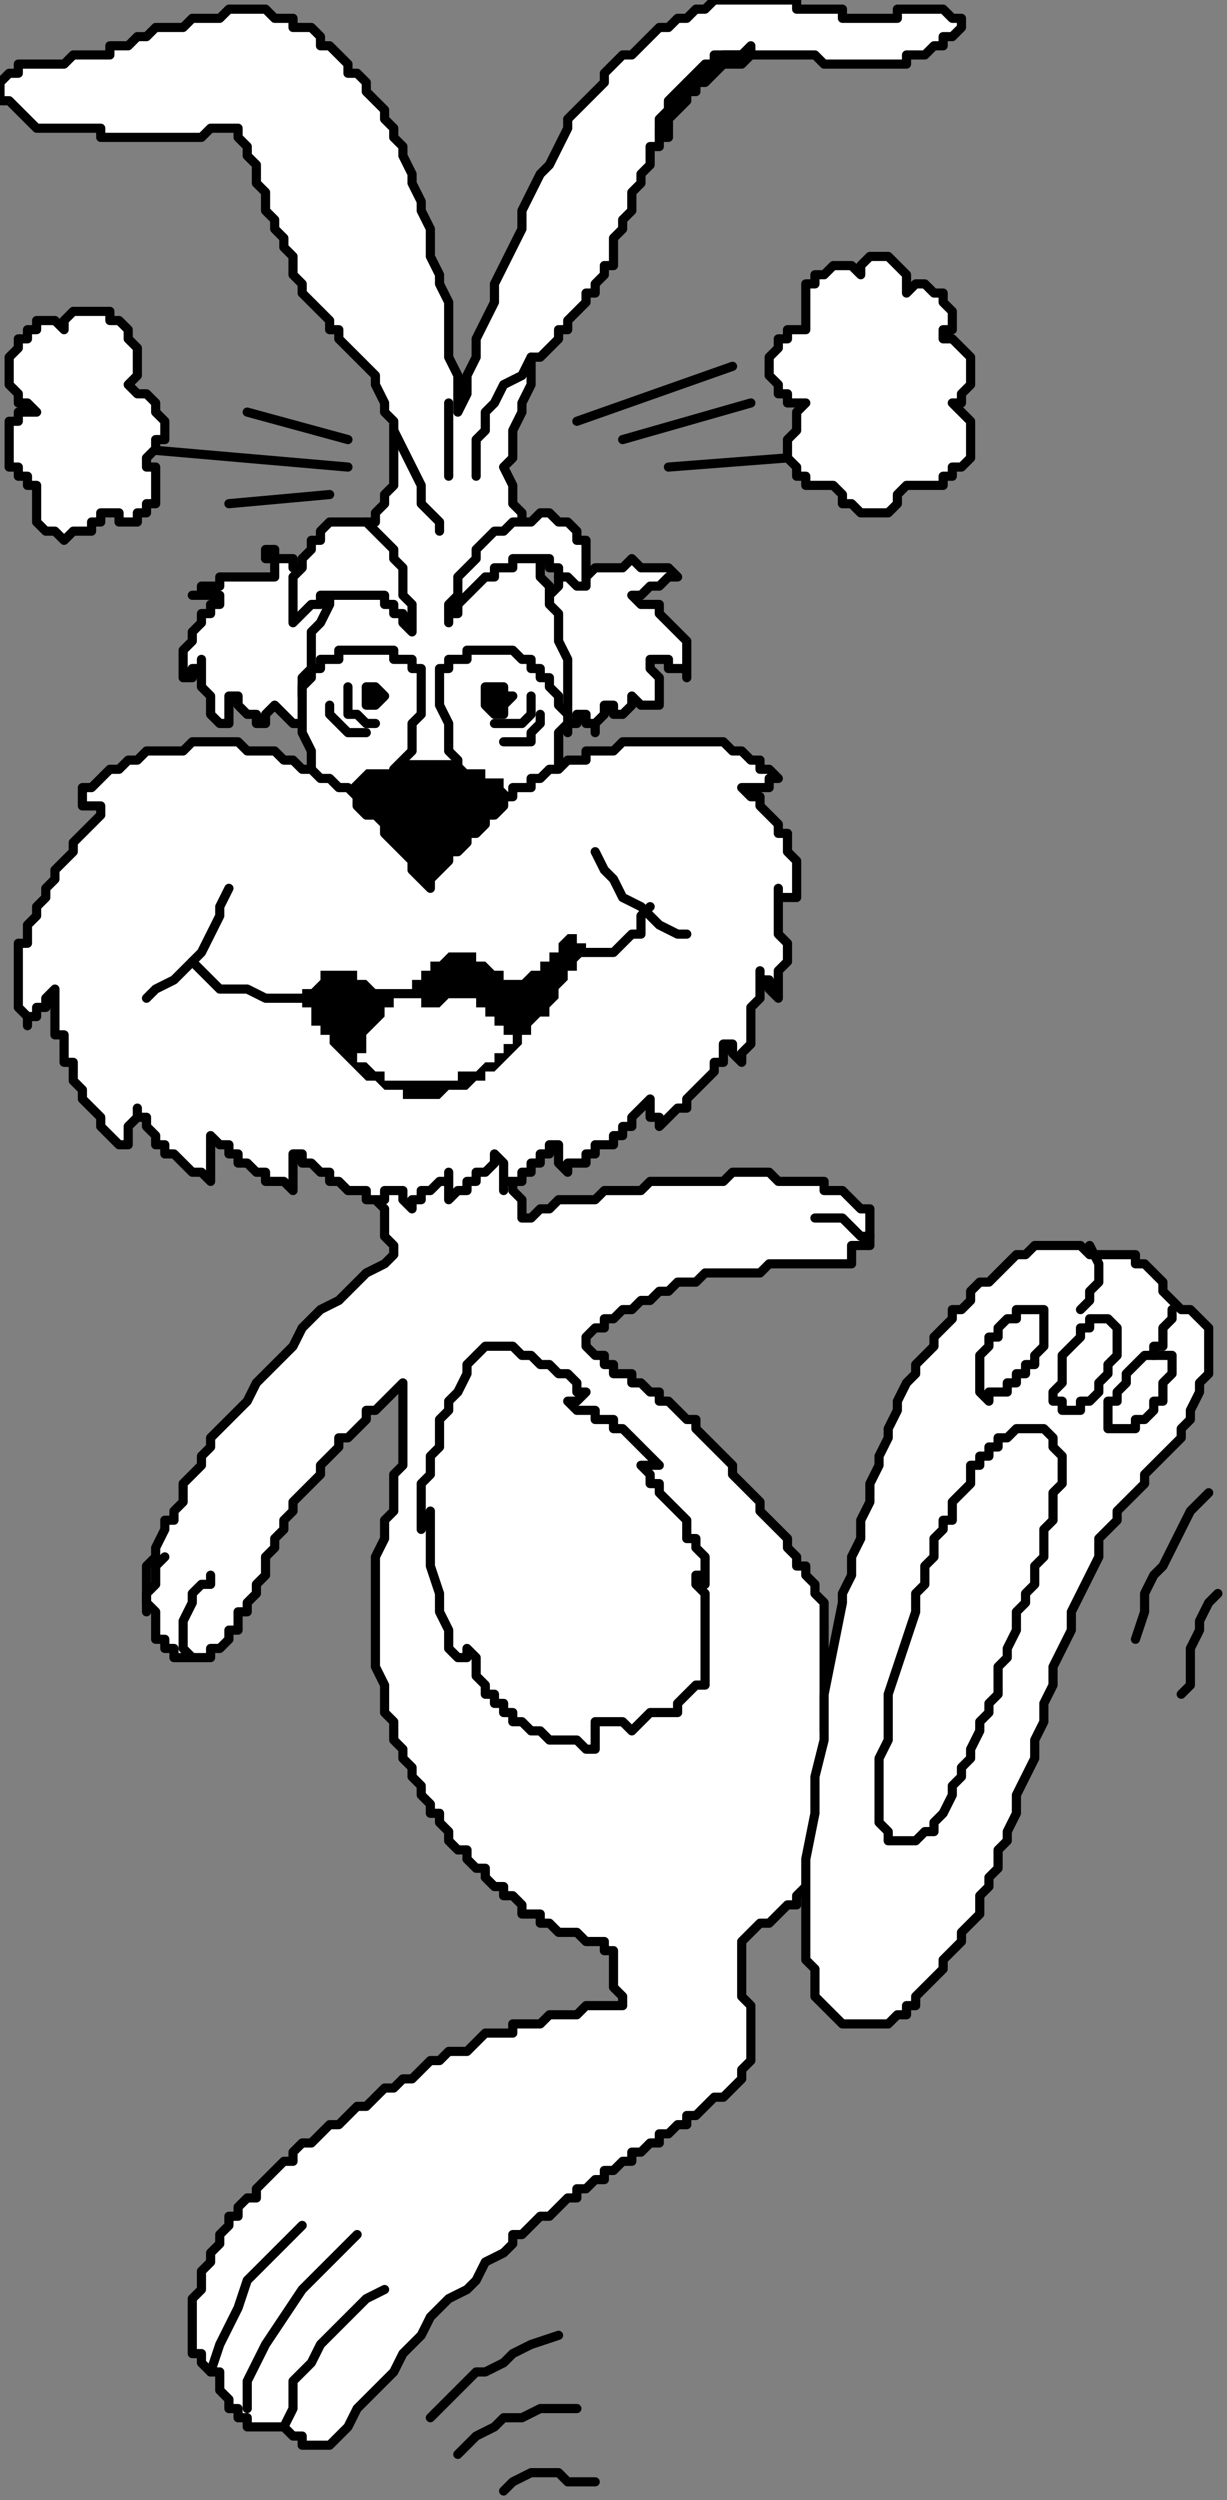 <?xml version="1.0" encoding="UTF-8" standalone="no"?>
<svg
   xmlns:dc="http://purl.org/dc/elements/1.1/"
   xmlns:cc="http://creativecommons.org/ns#"
   xmlns:rdf="http://www.w3.org/1999/02/22-rdf-syntax-ns#"
   xmlns:svg="http://www.w3.org/2000/svg"
   xmlns="http://www.w3.org/2000/svg"
   xmlns:sodipodi="http://sodipodi.sourceforge.net/DTD/sodipodi-0.dtd"
   xmlns:inkscape="http://www.inkscape.org/namespaces/inkscape"
   version="1.0"
   width="35.454mm"
   height="72.231mm"
   id="svg151"
   sodipodi:docname="CRABT004.WMF">
  <rect width="100%" height="100%" fill="#808080" stroke="none"/>
  <sodipodi:namedview
     pagecolor="#ffffff"
     bordercolor="#666666"
     borderopacity="1"
     objecttolerance="10"
     gridtolerance="10"
     guidetolerance="10"
     inkscape:pageopacity="0"
     inkscape:pageshadow="2"
     inkscape:window-width="640"
     inkscape:window-height="480"
     id="namedview153" />
  <defs
     id="defs3">
    <pattern
       id="WMFhbasepattern"
       patternUnits="userSpaceOnUse"
       width="6"
       height="6"
       x="0"
       y="0" />
  </defs>
  <path
     style="fill:#ffffff;fill-rule:evenodd;fill-opacity:1;stroke:none;"
     d="  M 60,65   L 60,65   L 61,64   L 61,63   L 61,63   L 62,62   L 62,62   L 63,61   L 63,61   L 63,62   L 63,62   L 63,63   L 63,63   L 64,63   L 64,63   L 65,62   L 66,62   L 66,62   L 67,62   L 68,62   L 69,61   L 69,61   L 70,62   L 71,62   L 71,62   L 72,62   L 73,62   L 73,62   L 74,63   L 73,63   L 73,63   L 72,64   L 72,64   L 71,64   L 70,65   L 70,65   L 69,65   L 70,66   L 70,66   L 71,66   L 72,66   L 72,67   L 72,67   L 73,68   L 73,68   L 74,69   L 74,69   L 75,70   L 75,71   L 75,72   L 75,72   L 75,73   L 75,74   L 75,73   L 74,73   L 74,73   L 73,73   L 73,72   L 72,72   L 71,72   L 71,72   L 71,73   L 71,73   L 72,74   L 72,74   L 72,75   L 72,76   L 72,77   L 72,77   L 72,77   L 71,77   L 71,77   L 71,77   L 70,77   L 70,77   L 69,76   L 69,76   L 69,76   L 69,77   L 69,77   L 69,77   L 68,78   L 68,78   L 68,78   L 68,78   L 68,78   L 68,78   L 67,78   L 67,78   L 67,78   L 67,77   L 66,77   L 66,77   L 66,77   L 66,78   L 66,78   L 66,78   L 65,79   L 65,79   L 65,79   L 65,80   L 65,79   L 65,79   L 64,79   L 64,79   L 64,78   L 64,78   L 64,78   L 64,78   L 63,78   L 63,79   L 63,79   L 63,79   L 62,79   L 62,79   L 62,80   L 62,80   L 61,78   L 61,76   L 61,74   L 61,72   L 61,71   L 60,69   L 60,67   L 60,65  z "
     id="path5" />
  <path
     style="fill:none;stroke:#000000;stroke-width:1px;stroke-linecap:round;stroke-linejoin:round;stroke-miterlimit:4;stroke-dasharray:none;stroke-opacity:1;"
     d="  M 60,65   L 60,65   L 61,64   L 61,63   L 61,63   L 62,62   L 62,62   L 63,61   L 63,61   L 63,62   L 63,62   L 63,63   L 63,63   L 64,63   L 64,63   L 65,62   L 66,62   L 66,62   L 67,62   L 68,62   L 69,61   L 69,61   L 70,62   L 71,62   L 71,62   L 72,62   L 73,62   L 73,62   L 74,63   L 73,63   L 73,63   L 72,64   L 72,64   L 71,64   L 70,65   L 70,65   L 69,65   L 70,66   L 70,66   L 71,66   L 72,66   L 72,67   L 72,67   L 73,68   L 73,68   L 74,69   L 74,69   L 75,70   L 75,71   L 75,72   L 75,72   L 75,73   L 75,74   L 75,73   L 74,73   L 74,73   L 73,73   L 73,72   L 72,72   L 71,72   L 71,72   L 71,73   L 71,73   L 72,74   L 72,74   L 72,75   L 72,76   L 72,77   L 72,77   L 72,77   L 71,77   L 71,77   L 71,77   L 70,77   L 70,77   L 69,76   L 69,76   L 69,76   L 69,77   L 69,77   L 69,77   L 68,78   L 68,78   L 68,78   L 68,78   L 68,78   L 68,78   L 67,78   L 67,78   L 67,78   L 67,77   L 66,77   L 66,77   L 66,77   L 66,78   L 66,78   L 66,78   L 65,79   L 65,79   L 65,79   L 65,80   L 65,79   L 65,79   L 64,79   L 64,79   L 64,78   L 64,78   L 64,78   L 64,78   L 63,78   L 63,79   L 63,79   L 63,79   L 62,79   L 62,79   L 62,80   L 62,80   L 61,78   L 61,76   L 61,74   L 61,72   L 61,71   L 60,69   L 60,67   L 60,65  "
     id="path7" />
  <path
     style="fill:#ffffff;fill-rule:evenodd;fill-opacity:1;stroke:none;"
     d="  M 36,66   L 35,65   L 35,65   L 35,64   L 34,64   L 34,63   L 33,63   L 33,63   L 33,62   L 32,62   L 32,62   L 32,61   L 31,61   L 31,61   L 30,61   L 30,60   L 29,60   L 29,61   L 30,61   L 30,61   L 30,62   L 30,62   L 30,62   L 30,63   L 30,63   L 30,63   L 29,63   L 28,63   L 28,63   L 27,63   L 26,63   L 26,63   L 25,63   L 25,63   L 24,63   L 24,64   L 23,64   L 23,64   L 22,64   L 22,65   L 21,65   L 22,65   L 22,65   L 22,65   L 23,65   L 23,65   L 23,65   L 24,65   L 24,65   L 24,66   L 23,66   L 23,67   L 22,67   L 22,68   L 22,68   L 21,69   L 21,70   L 21,70   L 20,71   L 20,72   L 20,72   L 20,73   L 20,73   L 20,74   L 20,74   L 20,74   L 21,74   L 21,74   L 21,73   L 21,73   L 22,73   L 22,72   L 22,72   L 22,73   L 22,74   L 22,75   L 23,76   L 23,77   L 23,78   L 24,79   L 24,79   L 25,79   L 25,78   L 25,78   L 25,78   L 25,77   L 25,77   L 25,76   L 26,76   L 26,77   L 26,77   L 27,78   L 27,78   L 28,78   L 28,79   L 28,79   L 29,79   L 29,79   L 29,78   L 29,78   L 29,78   L 29,78   L 30,77   L 30,77   L 30,77   L 30,77   L 31,78   L 31,78   L 32,79   L 32,79   L 33,79   L 33,79   L 34,79   L 34,78   L 34,76   L 34,74   L 35,73   L 35,71   L 35,69   L 35,68   L 36,66  z "
     id="path9" />
  <path
     style="fill:none;stroke:#000000;stroke-width:1px;stroke-linecap:round;stroke-linejoin:round;stroke-miterlimit:4;stroke-dasharray:none;stroke-opacity:1;"
     d="  M 36,66   L 35,65   L 35,65   L 35,64   L 34,64   L 34,63   L 33,63   L 33,63   L 33,62   L 32,62   L 32,62   L 32,61   L 31,61   L 31,61   L 30,61   L 30,60   L 29,60   L 29,61   L 30,61   L 30,61   L 30,62   L 30,62   L 30,62   L 30,63   L 30,63   L 30,63   L 29,63   L 28,63   L 28,63   L 27,63   L 26,63   L 26,63   L 25,63   L 25,63   L 24,63   L 24,64   L 23,64   L 23,64   L 22,64   L 22,65   L 21,65   L 22,65   L 22,65   L 22,65   L 23,65   L 23,65   L 23,65   L 24,65   L 24,65   L 24,66   L 23,66   L 23,67   L 22,67   L 22,68   L 22,68   L 21,69   L 21,70   L 21,70   L 20,71   L 20,72   L 20,72   L 20,73   L 20,73   L 20,74   L 20,74   L 20,74   L 21,74   L 21,74   L 21,73   L 21,73   L 22,73   L 22,72   L 22,72   L 22,73   L 22,74   L 22,75   L 23,76   L 23,77   L 23,78   L 24,79   L 24,79   L 25,79   L 25,78   L 25,78   L 25,78   L 25,77   L 25,77   L 25,76   L 26,76   L 26,77   L 26,77   L 27,78   L 27,78   L 28,78   L 28,79   L 28,79   L 29,79   L 29,79   L 29,78   L 29,78   L 29,78   L 29,78   L 30,77   L 30,77   L 30,77   L 30,77   L 31,78   L 31,78   L 32,79   L 32,79   L 33,79   L 33,79   L 34,79   L 34,78   L 34,76   L 34,74   L 35,73   L 35,71   L 35,69   L 35,68   L 36,66  "
     id="path11" />
  <path
     style="fill:#ffffff;fill-rule:evenodd;fill-opacity:1;stroke:none;"
     d="  M 41,128   L 41,129   L 41,131   L 42,132   L 42,133   L 42,134   L 42,135   L 43,136   L 43,137   L 42,138   L 40,139   L 39,140   L 38,141   L 37,142   L 35,143   L 34,144   L 33,145   L 32,147   L 31,148   L 30,149   L 29,150   L 28,151   L 27,153   L 26,154   L 25,155   L 24,156   L 23,157   L 23,158   L 22,159   L 22,160   L 21,161   L 20,162   L 20,163   L 20,164   L 19,165   L 19,166   L 18,166   L 18,167   L 17,169   L 17,170   L 16,171   L 16,171   L 16,172   L 16,173   L 16,174   L 16,175   L 16,175   L 17,176   L 17,177   L 17,177   L 17,178   L 17,178   L 17,178   L 17,179   L 17,179   L 18,179   L 18,180   L 18,180   L 19,180   L 19,181   L 19,181   L 20,181   L 20,181   L 20,181   L 21,181   L 21,181   L 21,181   L 22,181   L 22,181   L 23,181   L 23,181   L 23,180   L 24,180   L 24,180   L 25,179   L 25,178   L 26,178   L 26,177   L 26,176   L 27,176   L 27,175   L 28,174   L 28,173   L 28,173   L 29,172   L 29,171   L 29,170   L 29,170   L 30,169   L 30,168   L 30,168   L 31,167   L 31,166   L 31,166   L 32,165   L 32,164   L 33,163   L 33,163   L 34,162   L 35,161   L 35,160   L 36,159   L 37,158   L 37,157   L 38,157   L 39,156   L 40,155   L 40,154   L 41,154   L 42,153   L 43,152   L 43,152   L 44,151   L 44,152   L 44,153   L 44,155   L 44,156   L 44,157   L 44,159   L 44,160   L 43,161   L 43,162   L 43,163   L 43,165   L 42,166   L 42,167   L 42,168   L 41,170   L 41,171   L 41,173   L 41,174   L 41,176   L 41,177   L 41,179   L 41,181   L 41,182   L 42,184   L 42,185   L 42,186   L 42,187   L 43,188   L 43,189   L 43,190   L 44,191   L 44,191   L 44,192   L 45,193   L 45,194   L 46,195   L 46,196   L 47,197   L 47,198   L 48,198   L 48,199   L 49,200   L 49,201   L 50,202   L 51,202   L 51,203   L 52,204   L 53,204   L 53,205   L 54,206   L 55,206   L 55,207   L 56,207   L 57,208   L 57,209   L 58,209   L 58,209   L 59,209   L 59,210   L 60,210   L 60,210   L 61,211   L 61,211   L 62,211   L 63,211   L 63,211   L 64,212   L 64,212   L 65,212   L 65,212   L 66,212   L 66,213   L 67,213   L 67,214   L 67,215   L 67,216   L 67,217   L 68,218   L 68,218   L 68,219   L 68,219   L 67,219   L 67,219   L 66,219   L 65,219   L 65,219   L 64,219   L 64,219   L 63,220   L 62,220   L 61,220   L 61,220   L 60,220   L 59,221   L 58,221   L 57,221   L 56,221   L 56,222   L 55,222   L 54,222   L 53,222   L 52,223   L 52,223   L 51,224   L 50,224   L 49,224   L 48,225   L 48,225   L 47,225   L 46,226   L 46,226   L 45,227   L 44,227   L 43,228   L 42,228   L 42,228   L 41,229   L 40,230   L 39,230   L 38,231   L 38,231   L 37,232   L 36,232   L 35,233   L 35,233   L 34,234   L 33,234   L 32,235   L 32,236   L 31,236   L 30,237   L 29,238   L 29,238   L 28,239   L 28,240   L 27,240   L 26,241   L 26,242   L 25,242   L 25,243   L 24,244   L 24,245   L 23,246   L 23,246   L 23,247   L 22,248   L 22,249   L 22,250   L 21,251   L 21,251   L 21,252   L 21,253   L 21,254   L 21,255   L 21,256   L 21,257   L 22,257   L 22,258   L 23,259   L 24,259   L 24,260   L 24,261   L 24,261   L 25,262   L 25,263   L 26,263   L 26,264   L 26,264   L 27,264   L 27,265   L 28,265   L 29,265   L 29,265   L 30,265   L 30,265   L 31,265   L 32,266   L 32,266   L 32,266   L 33,266   L 33,267   L 34,267   L 34,267   L 34,267   L 35,267   L 35,267   L 35,267   L 36,267   L 36,267   L 36,267   L 37,266   L 37,266   L 38,265   L 39,263   L 40,262   L 42,260   L 43,259   L 44,257   L 45,256   L 46,255   L 47,253   L 48,252   L 49,251   L 51,250   L 52,249   L 53,247   L 55,246   L 56,245   L 56,244   L 57,244   L 58,243   L 58,243   L 59,242   L 60,242   L 61,241   L 61,241   L 62,240   L 63,240   L 63,239   L 64,239   L 65,238   L 66,238   L 66,237   L 67,237   L 68,236   L 69,236   L 69,235   L 70,235   L 71,234   L 72,234   L 72,233   L 73,233   L 74,232   L 75,232   L 75,231   L 76,231   L 77,230   L 77,230   L 78,229   L 79,229   L 80,228   L 81,227   L 81,226   L 82,225   L 82,224   L 82,223   L 82,221   L 82,220   L 82,219   L 81,218   L 81,216   L 81,216   L 81,215   L 81,214   L 81,213   L 81,212   L 82,211   L 82,211   L 83,210   L 84,210   L 85,209   L 85,209   L 86,208   L 87,208   L 87,207   L 88,206   L 88,206   L 89,205   L 89,204   L 90,203   L 90,203   L 91,202   L 91,196   L 90,189   L 90,183   L 90,177   L 90,176   L 90,175   L 89,174   L 89,173   L 88,172   L 88,171   L 87,171   L 87,170   L 86,169   L 86,168   L 85,167   L 84,166   L 84,166   L 83,165   L 83,164   L 82,163   L 82,163   L 81,162   L 80,161   L 80,160   L 79,159   L 79,159   L 78,158   L 77,157   L 77,157   L 76,156   L 76,155   L 75,155   L 74,154   L 74,154   L 73,153   L 72,153   L 72,152   L 71,152   L 70,151   L 70,151   L 69,151   L 69,150   L 68,150   L 68,150   L 67,150   L 67,149   L 66,149   L 66,148   L 65,148   L 65,148   L 64,147   L 64,147   L 64,146   L 64,146   L 65,145   L 66,145   L 66,144   L 67,144   L 68,143   L 69,143   L 70,142   L 71,142   L 72,141   L 72,141   L 73,141   L 74,140   L 75,140   L 76,140   L 77,139   L 78,139   L 79,139   L 79,139   L 80,139   L 81,139   L 82,139   L 82,139   L 83,139   L 84,138   L 85,138   L 86,138   L 86,138   L 87,138   L 88,138   L 89,138   L 90,138   L 91,138   L 92,138   L 92,138   L 93,138   L 93,137   L 93,137   L 93,136   L 94,136   L 95,136   L 95,135   L 95,135   L 95,134   L 95,134   L 95,133   L 95,133   L 95,133   L 95,132   L 94,132   L 94,132   L 93,131   L 93,131   L 93,131   L 92,130   L 92,130   L 91,130   L 90,130   L 90,129   L 89,129   L 89,129   L 88,129   L 88,129   L 87,129   L 86,129   L 85,129   L 84,128   L 83,128   L 82,128   L 81,128   L 80,128   L 79,129   L 78,129   L 77,129   L 76,129   L 75,129   L 74,129   L 73,129   L 72,129   L 71,129   L 70,130   L 69,130   L 68,130   L 67,130   L 66,130   L 65,131   L 64,131   L 63,131   L 62,131   L 61,131   L 60,132   L 59,132   L 59,132   L 58,133   L 57,133   L 57,132   L 57,131   L 56,130   L 56,128   L 56,127   L 56,126   L 56,125   L 56,124   L 55,124   L 54,124   L 53,125   L 52,125   L 51,125   L 50,126   L 49,126   L 48,126   L 47,126   L 46,127   L 45,127   L 44,127   L 44,128   L 43,128   L 42,128   L 41,128  z "
     id="path13" />
  <path
     style="fill:none;stroke:#000000;stroke-width:1px;stroke-linecap:round;stroke-linejoin:round;stroke-miterlimit:4;stroke-dasharray:none;stroke-opacity:1;"
     d="  M 41,128   L 41,129   L 41,131   L 42,132   L 42,133   L 42,134   L 42,135   L 43,136   L 43,137   L 42,138   L 40,139   L 39,140   L 38,141   L 37,142   L 35,143   L 34,144   L 33,145   L 32,147   L 31,148   L 30,149   L 29,150   L 28,151   L 27,153   L 26,154   L 25,155   L 24,156   L 23,157   L 23,158   L 22,159   L 22,160   L 21,161   L 20,162   L 20,163   L 20,164   L 19,165   L 19,166   L 18,166   L 18,167   L 17,169   L 17,170   L 16,171   L 16,171   L 16,172   L 16,173   L 16,174   L 16,175   L 16,175   L 17,176   L 17,177   L 17,177   L 17,178   L 17,178   L 17,178   L 17,179   L 17,179   L 18,179   L 18,180   L 18,180   L 19,180   L 19,181   L 19,181   L 20,181   L 20,181   L 20,181   L 21,181   L 21,181   L 21,181   L 22,181   L 22,181   L 23,181   L 23,181   L 23,180   L 24,180   L 24,180   L 25,179   L 25,178   L 26,178   L 26,177   L 26,176   L 27,176   L 27,175   L 28,174   L 28,173   L 28,173   L 29,172   L 29,171   L 29,170   L 29,170   L 30,169   L 30,168   L 30,168   L 31,167   L 31,166   L 31,166   L 32,165   L 32,164   L 33,163   L 33,163   L 34,162   L 35,161   L 35,160   L 36,159   L 37,158   L 37,157   L 38,157   L 39,156   L 40,155   L 40,154   L 41,154   L 42,153   L 43,152   L 43,152   L 44,151   L 44,152   L 44,153   L 44,155   L 44,156   L 44,157   L 44,159   L 44,160   L 43,161   L 43,162   L 43,163   L 43,165   L 42,166   L 42,167   L 42,168   L 41,170   L 41,171   L 41,173   L 41,174   L 41,176   L 41,177   L 41,179   L 41,181   L 41,182   L 42,184   L 42,185   L 42,186   L 42,187   L 43,188   L 43,189   L 43,190   L 44,191   L 44,191   L 44,192   L 45,193   L 45,194   L 46,195   L 46,196   L 47,197   L 47,198   L 48,198   L 48,199   L 49,200   L 49,201   L 50,202   L 51,202   L 51,203   L 52,204   L 53,204   L 53,205   L 54,206   L 55,206   L 55,207   L 56,207   L 57,208   L 57,209   L 58,209   L 58,209   L 59,209   L 59,210   L 60,210   L 60,210   L 61,211   L 61,211   L 62,211   L 63,211   L 63,211   L 64,212   L 64,212   L 65,212   L 65,212   L 66,212   L 66,213   L 67,213   L 67,214   L 67,215   L 67,216   L 67,217   L 68,218   L 68,218   L 68,219   L 68,219   L 67,219   L 67,219   L 66,219   L 65,219   L 65,219   L 64,219   L 64,219   L 63,220   L 62,220   L 61,220   L 61,220   L 60,220   L 59,221   L 58,221   L 57,221   L 56,221   L 56,222   L 55,222   L 54,222   L 53,222   L 52,223   L 52,223   L 51,224   L 50,224   L 49,224   L 48,225   L 48,225   L 47,225   L 46,226   L 46,226   L 45,227   L 44,227   L 43,228   L 42,228   L 42,228   L 41,229   L 40,230   L 39,230   L 38,231   L 38,231   L 37,232   L 36,232   L 35,233   L 35,233   L 34,234   L 33,234   L 32,235   L 32,236   L 31,236   L 30,237   L 29,238   L 29,238   L 28,239   L 28,240   L 27,240   L 26,241   L 26,242   L 25,242   L 25,243   L 24,244   L 24,245   L 23,246   L 23,246   L 23,247   L 22,248   L 22,249   L 22,250   L 21,251   L 21,251   L 21,252   L 21,253   L 21,254   L 21,255   L 21,256   L 21,257   L 22,257   L 22,258   L 23,259   L 24,259   L 24,260   L 24,261   L 24,261   L 25,262   L 25,263   L 26,263   L 26,264   L 26,264   L 27,264   L 27,265   L 28,265   L 29,265   L 29,265   L 30,265   L 30,265   L 31,265   L 32,266   L 32,266   L 32,266   L 33,266   L 33,267   L 34,267   L 34,267   L 34,267   L 35,267   L 35,267   L 35,267   L 36,267   L 36,267   L 36,267   L 37,266   L 37,266   L 38,265   L 39,263   L 40,262   L 42,260   L 43,259   L 44,257   L 45,256   L 46,255   L 47,253   L 48,252   L 49,251   L 51,250   L 52,249   L 53,247   L 55,246   L 56,245   L 56,244   L 57,244   L 58,243   L 58,243   L 59,242   L 60,242   L 61,241   L 61,241   L 62,240   L 63,240   L 63,239   L 64,239   L 65,238   L 66,238   L 66,237   L 67,237   L 68,236   L 69,236   L 69,235   L 70,235   L 71,234   L 72,234   L 72,233   L 73,233   L 74,232   L 75,232   L 75,231   L 76,231   L 77,230   L 77,230   L 78,229   L 79,229   L 80,228   L 81,227   L 81,226   L 82,225   L 82,224   L 82,223   L 82,221   L 82,220   L 82,219   L 81,218   L 81,216   L 81,216   L 81,215   L 81,214   L 81,213   L 81,212   L 82,211   L 82,211   L 83,210   L 84,210   L 85,209   L 85,209   L 86,208   L 87,208   L 87,207   L 88,206   L 88,206   L 89,205   L 89,204   L 90,203   L 90,203   L 91,202   L 91,196   L 90,189   L 90,183   L 90,177   L 90,176   L 90,175   L 89,174   L 89,173   L 88,172   L 88,171   L 87,171   L 87,170   L 86,169   L 86,168   L 85,167   L 84,166   L 84,166   L 83,165   L 83,164   L 82,163   L 82,163   L 81,162   L 80,161   L 80,160   L 79,159   L 79,159   L 78,158   L 77,157   L 77,157   L 76,156   L 76,155   L 75,155   L 74,154   L 74,154   L 73,153   L 72,153   L 72,152   L 71,152   L 70,151   L 70,151   L 69,151   L 69,150   L 68,150   L 68,150   L 67,150   L 67,149   L 66,149   L 66,148   L 65,148   L 65,148   L 64,147   L 64,147   L 64,146   L 64,146   L 65,145   L 66,145   L 66,144   L 67,144   L 68,143   L 69,143   L 70,142   L 71,142   L 72,141   L 72,141   L 73,141   L 74,140   L 75,140   L 76,140   L 77,139   L 78,139   L 79,139   L 79,139   L 80,139   L 81,139   L 82,139   L 82,139   L 83,139   L 84,138   L 85,138   L 86,138   L 86,138   L 87,138   L 88,138   L 89,138   L 90,138   L 91,138   L 92,138   L 92,138   L 93,138   L 93,137   L 93,137   L 93,136   L 94,136   L 95,136   L 95,135   L 95,135   L 95,134   L 95,134   L 95,133   L 95,133   L 95,133   L 95,132   L 94,132   L 94,132   L 93,131   L 93,131   L 93,131   L 92,130   L 92,130   L 91,130   L 90,130   L 90,129   L 89,129   L 89,129   L 88,129   L 88,129   L 87,129   L 86,129   L 85,129   L 84,128   L 83,128   L 82,128   L 81,128   L 80,128   L 79,129   L 78,129   L 77,129   L 76,129   L 75,129   L 74,129   L 73,129   L 72,129   L 71,129   L 70,130   L 69,130   L 68,130   L 67,130   L 66,130   L 65,131   L 64,131   L 63,131   L 62,131   L 61,131   L 60,132   L 59,132   L 59,132   L 58,133   L 57,133   L 57,132   L 57,131   L 56,130   L 56,128   L 56,127   L 56,126   L 56,125   L 56,124   L 55,124   L 54,124   L 53,125   L 52,125   L 51,125   L 50,126   L 49,126   L 48,126   L 47,126   L 46,127   L 45,127   L 44,127   L 44,128   L 43,128   L 42,128   L 41,128  "
     id="path15" />
  <path
     style="fill:#ffffff;fill-rule:evenodd;fill-opacity:1;stroke:none;"
     d="  M 53,147   L 54,147   L 55,147   L 55,147   L 56,147   L 57,148   L 57,148   L 58,148   L 58,148   L 59,149   L 60,149   L 60,149   L 61,150   L 62,150   L 63,151   L 63,152   L 64,152   L 64,152   L 64,152   L 63,153   L 63,153   L 63,153   L 62,153   L 62,153   L 62,153   L 62,153   L 63,154   L 64,154   L 65,154   L 65,155   L 66,155   L 67,155   L 67,156   L 68,156   L 69,157   L 69,157   L 70,158   L 70,158   L 71,159   L 71,159   L 72,160   L 72,160   L 71,160   L 71,160   L 71,160   L 71,160   L 71,160   L 70,160   L 70,160   L 71,161   L 71,162   L 72,162   L 72,163   L 73,164   L 74,165   L 74,165   L 75,166   L 75,167   L 75,168   L 76,168   L 76,169   L 77,170   L 77,171   L 77,172   L 77,173   L 77,173   L 77,173   L 77,172   L 77,172   L 77,172   L 76,172   L 76,172   L 76,172   L 76,173   L 77,174   L 77,175   L 77,176   L 77,177   L 77,178   L 77,179   L 77,180   L 77,181   L 77,182   L 77,183   L 77,184   L 77,184   L 76,184   L 76,184   L 76,184   L 76,184   L 75,185   L 75,185   L 75,185   L 75,185   L 75,185   L 74,186   L 74,186   L 74,186   L 74,186   L 74,187   L 74,187   L 73,187   L 73,187   L 73,187   L 72,187   L 72,187   L 72,187   L 71,187   L 71,187   L 71,187   L 70,188   L 70,188   L 70,188   L 70,188   L 69,189   L 69,189   L 69,189   L 69,189   L 68,188   L 68,188   L 67,188   L 67,188   L 66,188   L 66,188   L 65,188   L 65,188   L 65,189   L 65,190   L 65,191   L 64,191   L 64,191   L 64,191   L 63,190   L 63,190   L 62,190   L 62,190   L 61,190   L 61,190   L 60,190   L 60,190   L 59,189   L 59,189   L 58,189   L 58,189   L 57,188   L 57,188   L 56,188   L 56,187   L 55,187   L 55,186   L 54,186   L 54,185   L 53,185   L 53,184   L 53,184   L 52,183   L 52,182   L 52,182   L 52,181   L 51,180   L 51,180   L 51,180   L 51,180   L 51,180   L 51,181   L 51,181   L 50,181   L 50,181   L 50,181   L 49,180   L 49,178   L 48,176   L 48,174   L 47,171   L 47,169   L 47,167   L 47,165   L 47,166   L 47,166   L 47,166   L 47,166   L 46,166   L 46,166   L 46,167   L 46,167   L 46,166   L 46,164   L 46,163   L 46,162   L 47,161   L 47,159   L 48,158   L 48,157   L 48,155   L 49,154   L 49,153   L 50,152   L 51,150   L 51,149   L 52,148   L 53,147  z "
     id="path17" />
  <path
     style="fill:none;stroke:#000000;stroke-width:1px;stroke-linecap:round;stroke-linejoin:round;stroke-miterlimit:4;stroke-dasharray:none;stroke-opacity:1;"
     d="  M 53,147   L 54,147   L 55,147   L 55,147   L 56,147   L 57,148   L 57,148   L 58,148   L 58,148   L 59,149   L 60,149   L 60,149   L 61,150   L 62,150   L 63,151   L 63,152   L 64,152   L 64,152   L 64,152   L 63,153   L 63,153   L 63,153   L 62,153   L 62,153   L 62,153   L 62,153   L 63,154   L 64,154   L 65,154   L 65,155   L 66,155   L 67,155   L 67,156   L 68,156   L 69,157   L 69,157   L 70,158   L 70,158   L 71,159   L 71,159   L 72,160   L 72,160   L 71,160   L 71,160   L 71,160   L 71,160   L 71,160   L 70,160   L 70,160   L 71,161   L 71,162   L 72,162   L 72,163   L 73,164   L 74,165   L 74,165   L 75,166   L 75,167   L 75,168   L 76,168   L 76,169   L 77,170   L 77,171   L 77,172   L 77,173   L 77,173   L 77,173   L 77,172   L 77,172   L 77,172   L 76,172   L 76,172   L 76,172   L 76,173   L 77,174   L 77,175   L 77,176   L 77,177   L 77,178   L 77,179   L 77,180   L 77,181   L 77,182   L 77,183   L 77,184   L 77,184   L 76,184   L 76,184   L 76,184   L 76,184   L 75,185   L 75,185   L 75,185   L 75,185   L 75,185   L 74,186   L 74,186   L 74,186   L 74,186   L 74,187   L 74,187   L 73,187   L 73,187   L 73,187   L 72,187   L 72,187   L 72,187   L 71,187   L 71,187   L 71,187   L 70,188   L 70,188   L 70,188   L 70,188   L 69,189   L 69,189   L 69,189   L 69,189   L 68,188   L 68,188   L 67,188   L 67,188   L 66,188   L 66,188   L 65,188   L 65,188   L 65,189   L 65,190   L 65,191   L 64,191   L 64,191   L 64,191   L 63,190   L 63,190   L 62,190   L 62,190   L 61,190   L 61,190   L 60,190   L 60,190   L 59,189   L 59,189   L 58,189   L 58,189   L 57,188   L 57,188   L 56,188   L 56,187   L 55,187   L 55,186   L 54,186   L 54,185   L 53,185   L 53,184   L 53,184   L 52,183   L 52,182   L 52,182   L 52,181   L 51,180   L 51,180   L 51,180   L 51,180   L 51,180   L 51,181   L 51,181   L 50,181   L 50,181   L 50,181   L 49,180   L 49,178   L 48,176   L 48,174   L 47,171   L 47,169   L 47,167   L 47,165   L 47,166   L 47,166   L 47,166   L 47,166   L 46,166   L 46,166   L 46,167   L 46,167   L 46,166   L 46,164   L 46,163   L 46,162   L 47,161   L 47,159   L 48,158   L 48,157   L 48,155   L 49,154   L 49,153   L 50,152   L 51,150   L 51,149   L 52,148   L 53,147  "
     id="path19" />
  <path
     style="fill:#ffffff;fill-rule:evenodd;fill-opacity:1;stroke:none;"
     d="  M 120,137   L 121,137   L 121,137   L 122,137   L 123,137   L 123,137   L 124,137   L 124,138   L 125,138   L 125,138   L 126,139   L 126,139   L 127,140   L 127,140   L 127,141   L 127,141   L 128,142   L 129,143   L 130,143   L 131,144   L 132,145   L 132,147   L 132,148   L 132,150   L 131,151   L 131,152   L 130,154   L 130,155   L 129,156   L 129,157   L 128,158   L 127,159   L 126,160   L 125,161   L 125,162   L 124,163   L 123,164   L 122,165   L 122,166   L 121,167   L 120,168   L 120,170   L 119,172   L 118,174   L 117,176   L 117,178   L 116,180   L 115,182   L 115,184   L 114,186   L 114,188   L 113,190   L 113,192   L 112,194   L 111,196   L 111,198   L 110,200   L 110,201   L 109,202   L 109,204   L 108,205   L 108,206   L 107,207   L 107,209   L 106,210   L 105,211   L 105,212   L 104,213   L 103,214   L 103,215   L 102,216   L 101,217   L 100,218   L 100,219   L 99,219   L 99,220   L 98,220   L 97,221   L 97,221   L 96,221   L 96,221   L 95,221   L 94,221   L 94,221   L 93,221   L 93,221   L 92,221   L 92,221   L 91,220   L 90,219   L 90,219   L 89,218   L 89,216   L 89,215   L 88,214   L 88,213   L 88,211   L 88,207   L 88,203   L 89,198   L 89,194   L 90,190   L 90,185   L 91,180   L 92,175   L 92,174   L 93,172   L 93,170   L 94,168   L 94,166   L 95,164   L 95,162   L 96,160   L 96,159   L 97,157   L 97,156   L 98,154   L 98,153   L 99,151   L 100,150   L 100,149   L 101,148   L 102,147   L 102,146   L 103,145   L 104,144   L 104,143   L 105,143   L 106,142   L 106,141   L 107,140   L 108,140   L 109,139   L 109,139   L 110,138   L 111,137   L 112,137   L 112,137   L 113,136   L 113,136   L 113,136   L 114,136   L 115,136   L 115,136   L 116,136   L 116,136   L 117,136   L 117,136   L 118,136   L 118,136   L 119,137   L 119,137   L 120,137  z "
     id="path21" />
  <path
     style="fill:none;stroke:#000000;stroke-width:1px;stroke-linecap:round;stroke-linejoin:round;stroke-miterlimit:4;stroke-dasharray:none;stroke-opacity:1;"
     d="  M 120,137   L 121,137   L 121,137   L 122,137   L 123,137   L 123,137   L 124,137   L 124,138   L 125,138   L 125,138   L 126,139   L 126,139   L 127,140   L 127,140   L 127,141   L 127,141   L 128,142   L 129,143   L 130,143   L 131,144   L 132,145   L 132,147   L 132,148   L 132,150   L 131,151   L 131,152   L 130,154   L 130,155   L 129,156   L 129,157   L 128,158   L 127,159   L 126,160   L 125,161   L 125,162   L 124,163   L 123,164   L 122,165   L 122,166   L 121,167   L 120,168   L 120,170   L 119,172   L 118,174   L 117,176   L 117,178   L 116,180   L 115,182   L 115,184   L 114,186   L 114,188   L 113,190   L 113,192   L 112,194   L 111,196   L 111,198   L 110,200   L 110,201   L 109,202   L 109,204   L 108,205   L 108,206   L 107,207   L 107,209   L 106,210   L 105,211   L 105,212   L 104,213   L 103,214   L 103,215   L 102,216   L 101,217   L 100,218   L 100,219   L 99,219   L 99,220   L 98,220   L 97,221   L 97,221   L 96,221   L 96,221   L 95,221   L 94,221   L 94,221   L 93,221   L 93,221   L 92,221   L 92,221   L 91,220   L 90,219   L 90,219   L 89,218   L 89,216   L 89,215   L 88,214   L 88,213   L 88,211   L 88,207   L 88,203   L 89,198   L 89,194   L 90,190   L 90,185   L 91,180   L 92,175   L 92,174   L 93,172   L 93,170   L 94,168   L 94,166   L 95,164   L 95,162   L 96,160   L 96,159   L 97,157   L 97,156   L 98,154   L 98,153   L 99,151   L 100,150   L 100,149   L 101,148   L 102,147   L 102,146   L 103,145   L 104,144   L 104,143   L 105,143   L 106,142   L 106,141   L 107,140   L 108,140   L 109,139   L 109,139   L 110,138   L 111,137   L 112,137   L 112,137   L 113,136   L 113,136   L 113,136   L 114,136   L 115,136   L 115,136   L 116,136   L 116,136   L 117,136   L 117,136   L 118,136   L 118,136   L 119,137   L 119,137   L 120,137  "
     id="path23" />
  <path
     style="fill:#ffffff;fill-rule:evenodd;fill-opacity:1;stroke:none;"
     d="  M 114,143   L 113,143   L 113,143   L 113,143   L 113,143   L 112,143   L 112,143   L 112,143   L 111,143   L 111,143   L 111,144   L 110,144   L 110,144   L 109,145   L 109,145   L 109,146   L 108,146   L 108,147   L 107,148   L 107,149   L 107,150   L 107,151   L 107,151   L 107,152   L 107,152   L 107,152   L 108,153   L 108,153   L 108,153   L 108,152   L 109,152   L 109,152   L 110,152   L 110,152   L 110,151   L 111,151   L 111,151   L 111,150   L 112,150   L 112,149   L 113,149   L 113,148   L 114,147   L 114,146   L 114,145   L 114,144   L 114,144   L 114,143   L 114,143  z "
     id="path25" />
  <path
     style="fill:none;stroke:#000000;stroke-width:1px;stroke-linecap:round;stroke-linejoin:round;stroke-miterlimit:4;stroke-dasharray:none;stroke-opacity:1;"
     d="  M 114,143   L 113,143   L 113,143   L 113,143   L 113,143   L 112,143   L 112,143   L 112,143   L 111,143   L 111,143   L 111,144   L 110,144   L 110,144   L 109,145   L 109,145   L 109,146   L 108,146   L 108,147   L 107,148   L 107,149   L 107,150   L 107,151   L 107,151   L 107,152   L 107,152   L 107,152   L 108,153   L 108,153   L 108,153   L 108,152   L 109,152   L 109,152   L 110,152   L 110,152   L 110,151   L 111,151   L 111,151   L 111,150   L 112,150   L 112,149   L 113,149   L 113,148   L 114,147   L 114,146   L 114,145   L 114,144   L 114,144   L 114,143   L 114,143  "
     id="path27" />
  <path
     style="fill:#ffffff;fill-rule:evenodd;fill-opacity:1;stroke:none;"
     d="  M 121,144   L 121,144   L 120,144   L 119,144   L 119,145   L 118,145   L 118,146   L 117,147   L 116,148   L 116,149   L 116,150   L 116,151   L 115,152   L 115,153   L 116,153   L 116,154   L 116,154   L 117,154   L 117,154   L 118,154   L 118,153   L 119,153   L 120,152   L 120,151   L 121,150   L 121,149   L 122,148   L 122,147   L 122,146   L 122,145   L 122,145   L 121,144   L 121,144  z "
     id="path29" />
  <path
     style="fill:none;stroke:#000000;stroke-width:1px;stroke-linecap:round;stroke-linejoin:round;stroke-miterlimit:4;stroke-dasharray:none;stroke-opacity:1;"
     d="  M 121,144   L 121,144   L 120,144   L 119,144   L 119,145   L 118,145   L 118,146   L 117,147   L 116,148   L 116,149   L 116,150   L 116,151   L 115,152   L 115,153   L 116,153   L 116,154   L 116,154   L 117,154   L 117,154   L 118,154   L 118,153   L 119,153   L 120,152   L 120,151   L 121,150   L 121,149   L 122,148   L 122,147   L 122,146   L 122,145   L 122,145   L 121,144   L 121,144  "
     id="path31" />
  <path
     style="fill:#ffffff;fill-rule:evenodd;fill-opacity:1;stroke:none;"
     d="  M 127,148   L 127,148   L 126,148   L 126,148   L 125,148   L 124,149   L 124,149   L 123,150   L 123,151   L 122,152   L 122,153   L 121,153   L 121,154   L 121,155   L 121,156   L 121,156   L 122,156   L 122,156   L 122,156   L 123,156   L 124,156   L 124,155   L 125,155   L 126,154   L 126,153   L 127,153   L 127,152   L 127,151   L 128,150   L 128,149   L 128,149   L 128,148   L 127,148  z "
     id="path33" />
  <path
     style="fill:none;stroke:#000000;stroke-width:1px;stroke-linecap:round;stroke-linejoin:round;stroke-miterlimit:4;stroke-dasharray:none;stroke-opacity:1;"
     d="  M 127,148   L 127,148   L 126,148   L 126,148   L 125,148   L 124,149   L 124,149   L 123,150   L 123,151   L 122,152   L 122,153   L 121,153   L 121,154   L 121,155   L 121,156   L 121,156   L 122,156   L 122,156   L 122,156   L 123,156   L 124,156   L 124,155   L 125,155   L 126,154   L 126,153   L 127,153   L 127,152   L 127,151   L 128,150   L 128,149   L 128,149   L 128,148   L 127,148  "
     id="path35" />
  <path
     style="fill:#ffffff;fill-rule:evenodd;fill-opacity:1;stroke:none;"
     d="  M 114,156   L 113,156   L 113,156   L 112,156   L 112,156   L 111,156   L 111,156   L 110,157   L 110,157   L 109,157   L 109,158   L 108,158   L 108,159   L 107,159   L 107,160   L 107,160   L 106,160   L 106,162   L 105,163   L 104,164   L 104,165   L 104,166   L 103,166   L 103,167   L 102,168   L 102,169   L 102,170   L 101,171   L 101,172   L 101,173   L 100,174   L 100,175   L 100,176   L 99,179   L 98,182   L 97,185   L 97,187   L 97,190   L 96,192   L 96,194   L 96,197   L 96,198   L 96,198   L 96,199   L 97,200   L 97,200   L 97,201   L 98,201   L 98,201   L 98,201   L 99,201   L 99,201   L 100,201   L 100,201   L 100,201   L 101,200   L 101,200   L 101,200   L 102,200   L 102,199   L 102,199   L 102,199   L 103,198   L 103,198   L 103,198   L 104,196   L 104,195   L 105,194   L 105,193   L 106,192   L 106,191   L 107,189   L 107,188   L 108,187   L 108,186   L 109,185   L 109,184   L 109,182   L 110,181   L 110,180   L 111,178   L 111,177   L 111,176   L 112,175   L 112,174   L 113,173   L 113,172   L 113,171   L 114,170   L 114,169   L 114,167   L 115,166   L 115,165   L 115,164   L 115,163   L 116,162   L 116,160   L 116,160   L 116,159   L 116,159   L 115,158   L 115,157   L 115,157   L 114,156   L 114,156  z "
     id="path37" />
  <path
     style="fill:none;stroke:#000000;stroke-width:1px;stroke-linecap:round;stroke-linejoin:round;stroke-miterlimit:4;stroke-dasharray:none;stroke-opacity:1;"
     d="  M 114,156   L 113,156   L 113,156   L 112,156   L 112,156   L 111,156   L 111,156   L 110,157   L 110,157   L 109,157   L 109,158   L 108,158   L 108,159   L 107,159   L 107,160   L 107,160   L 106,160   L 106,162   L 105,163   L 104,164   L 104,165   L 104,166   L 103,166   L 103,167   L 102,168   L 102,169   L 102,170   L 101,171   L 101,172   L 101,173   L 100,174   L 100,175   L 100,176   L 99,179   L 98,182   L 97,185   L 97,187   L 97,190   L 96,192   L 96,194   L 96,197   L 96,198   L 96,198   L 96,199   L 97,200   L 97,200   L 97,201   L 98,201   L 98,201   L 98,201   L 99,201   L 99,201   L 100,201   L 100,201   L 100,201   L 101,200   L 101,200   L 101,200   L 102,200   L 102,199   L 102,199   L 102,199   L 103,198   L 103,198   L 103,198   L 104,196   L 104,195   L 105,194   L 105,193   L 106,192   L 106,191   L 107,189   L 107,188   L 108,187   L 108,186   L 109,185   L 109,184   L 109,182   L 110,181   L 110,180   L 111,178   L 111,177   L 111,176   L 112,175   L 112,174   L 113,173   L 113,172   L 113,171   L 114,170   L 114,169   L 114,167   L 115,166   L 115,165   L 115,164   L 115,163   L 116,162   L 116,160   L 116,160   L 116,159   L 116,159   L 115,158   L 115,157   L 115,157   L 114,156   L 114,156  "
     id="path39" />
  <path
     style="fill:#ffffff;fill-rule:evenodd;fill-opacity:1;stroke:none;"
     d="  M 88,36   L 88,35   L 88,34   L 88,34   L 88,33   L 88,32   L 88,31   L 89,31   L 89,30   L 90,30   L 90,30   L 91,29   L 91,29   L 92,29   L 92,29   L 93,29   L 94,30   L 94,29   L 94,29   L 95,28   L 95,28   L 96,28   L 96,28   L 97,28   L 97,28   L 98,29   L 98,29   L 98,29   L 99,30   L 99,30   L 99,31   L 99,31   L 99,32   L 100,31   L 100,31   L 101,31   L 101,31   L 102,32   L 102,32   L 103,32   L 103,33   L 103,33   L 104,34   L 104,34   L 104,35   L 104,35   L 104,36   L 103,36   L 103,37   L 104,37   L 104,37   L 105,38   L 105,38   L 106,39   L 106,39   L 106,40   L 106,40   L 106,41   L 106,41   L 106,42   L 106,42   L 105,43   L 105,43   L 105,44   L 104,44   L 105,45   L 106,46   L 106,46   L 106,47   L 106,48   L 106,49   L 106,50   L 105,51   L 105,51   L 104,51   L 104,52   L 104,52   L 103,52   L 103,53   L 103,53   L 102,53   L 102,53   L 101,53   L 101,53   L 100,53   L 100,53   L 100,53   L 99,53   L 99,53   L 98,54   L 98,55   L 98,55   L 97,56   L 96,56   L 96,56   L 95,56   L 94,56   L 94,56   L 93,55   L 93,55   L 92,55   L 92,54   L 92,54   L 91,53   L 91,53   L 90,53   L 90,53   L 89,53   L 88,53   L 88,52   L 87,52   L 87,51   L 87,51   L 86,50   L 86,49   L 86,48   L 86,48   L 87,47   L 87,46   L 87,45   L 88,44   L 87,44   L 86,44   L 86,43   L 85,43   L 85,42   L 84,41   L 84,41   L 84,40   L 84,39   L 84,39   L 85,38   L 85,37   L 86,37   L 86,36   L 87,36   L 88,36  z "
     id="path41" />
  <path
     style="fill:none;stroke:#000000;stroke-width:1px;stroke-linecap:round;stroke-linejoin:round;stroke-miterlimit:4;stroke-dasharray:none;stroke-opacity:1;"
     d="  M 88,36   L 88,35   L 88,34   L 88,34   L 88,33   L 88,32   L 88,31   L 89,31   L 89,30   L 90,30   L 90,30   L 91,29   L 91,29   L 92,29   L 92,29   L 93,29   L 94,30   L 94,29   L 94,29   L 95,28   L 95,28   L 96,28   L 96,28   L 97,28   L 97,28   L 98,29   L 98,29   L 98,29   L 99,30   L 99,30   L 99,31   L 99,31   L 99,32   L 100,31   L 100,31   L 101,31   L 101,31   L 102,32   L 102,32   L 103,32   L 103,33   L 103,33   L 104,34   L 104,34   L 104,35   L 104,35   L 104,36   L 103,36   L 103,37   L 104,37   L 104,37   L 105,38   L 105,38   L 106,39   L 106,39   L 106,40   L 106,40   L 106,41   L 106,41   L 106,42   L 106,42   L 105,43   L 105,43   L 105,44   L 104,44   L 105,45   L 106,46   L 106,46   L 106,47   L 106,48   L 106,49   L 106,50   L 105,51   L 105,51   L 104,51   L 104,52   L 104,52   L 103,52   L 103,53   L 103,53   L 102,53   L 102,53   L 101,53   L 101,53   L 100,53   L 100,53   L 100,53   L 99,53   L 99,53   L 98,54   L 98,55   L 98,55   L 97,56   L 96,56   L 96,56   L 95,56   L 94,56   L 94,56   L 93,55   L 93,55   L 92,55   L 92,54   L 92,54   L 91,53   L 91,53   L 90,53   L 90,53   L 89,53   L 88,53   L 88,52   L 87,52   L 87,51   L 87,51   L 86,50   L 86,49   L 86,48   L 86,48   L 87,47   L 87,46   L 87,45   L 88,44   L 87,44   L 86,44   L 86,43   L 85,43   L 85,42   L 84,41   L 84,41   L 84,40   L 84,39   L 84,39   L 85,38   L 85,37   L 86,37   L 86,36   L 87,36   L 88,36  "
     id="path43" />
  <path
     style="fill:#ffffff;fill-rule:evenodd;fill-opacity:1;stroke:none;"
     d="  M 26,14   L 25,14   L 24,14   L 24,14   L 23,14   L 23,14   L 22,15   L 22,15   L 21,15   L 20,15   L 20,15   L 19,15   L 19,15   L 18,15   L 18,15   L 17,15   L 17,15   L 16,15   L 15,15   L 15,15   L 14,15   L 14,15   L 14,15   L 13,15   L 13,15   L 12,15   L 12,15   L 11,15   L 11,14   L 10,14   L 10,14   L 9,14   L 9,14   L 8,14   L 8,14   L 8,14   L 7,14   L 7,14   L 7,14   L 6,14   L 6,14   L 5,14   L 5,14   L 5,14   L 4,14   L 4,14   L 4,14   L 3,13   L 3,13   L 2,12   L 1,11   L 0,11   L 0,10   L 0,9   L 0,9   L 1,8   L 1,8   L 2,8   L 2,7   L 3,7   L 3,7   L 4,7   L 4,7   L 5,7   L 5,7   L 6,7   L 6,7   L 7,7   L 7,7   L 8,6   L 8,6   L 9,6   L 9,6   L 10,6   L 11,6   L 12,6   L 12,5   L 13,5   L 14,5   L 14,5   L 15,4   L 16,4   L 16,4   L 17,3   L 18,3   L 19,3   L 20,3   L 21,2   L 22,2   L 22,2   L 23,2   L 24,2   L 25,1   L 25,1   L 26,1   L 27,1   L 28,1   L 29,1   L 30,2   L 30,2   L 31,2   L 32,2   L 32,3   L 33,3   L 34,3   L 35,4   L 35,5   L 36,5   L 37,6   L 38,7   L 38,8   L 39,8   L 40,9   L 40,10   L 41,11   L 42,12   L 42,13   L 43,14   L 43,15   L 44,16   L 44,17   L 45,19   L 45,20   L 46,22   L 46,23   L 47,25   L 47,27   L 47,28   L 48,30   L 48,31   L 49,33   L 49,35   L 49,37   L 49,39   L 50,41   L 50,43   L 50,45   L 51,43   L 51,41   L 52,39   L 52,37   L 53,35   L 54,33   L 54,31   L 55,29   L 56,27   L 57,25   L 57,23   L 58,21   L 59,19   L 60,18   L 61,16   L 62,14   L 62,13   L 63,12   L 64,11   L 65,10   L 66,9   L 66,8   L 67,7   L 68,6   L 69,6   L 70,5   L 71,4   L 72,3   L 73,3   L 74,2   L 75,2   L 76,1   L 77,1   L 77,1   L 78,0   L 78,0   L 79,0   L 80,0   L 80,0   L 81,0   L 82,0   L 82,0   L 83,0   L 84,0   L 84,0   L 85,0   L 86,0   L 87,0   L 87,1   L 88,1   L 88,1   L 89,1   L 89,1   L 90,1   L 90,1   L 90,1   L 91,1   L 91,1   L 92,1   L 92,2   L 93,2   L 93,2   L 94,2   L 94,2   L 95,2   L 95,2   L 96,2   L 96,2   L 97,2   L 98,2   L 98,1   L 99,1   L 99,1   L 100,1   L 100,1   L 101,1   L 101,1   L 102,1   L 102,1   L 103,1   L 104,2   L 104,2   L 104,2   L 105,2   L 105,3   L 105,3   L 104,4   L 104,4   L 103,4   L 103,5   L 102,5   L 102,5   L 101,6   L 101,6   L 100,6   L 99,6   L 99,7   L 98,7   L 98,7   L 97,7   L 97,7   L 96,7   L 95,7   L 95,7   L 94,7   L 93,7   L 93,7   L 92,7   L 91,7   L 90,7   L 89,6   L 89,6   L 88,6   L 87,6   L 86,6   L 85,6   L 84,6   L 84,6   L 83,6   L 82,6   L 81,6   L 80,6   L 79,6   L 79,7   L 78,7   L 77,8   L 77,8   L 76,9   L 75,9   L 75,10   L 74,11   L 74,11   L 73,12   L 73,13   L 72,14   L 72,15   L 72,16   L 71,16   L 71,17   L 71,18   L 70,19   L 70,19   L 70,20   L 69,21   L 69,22   L 69,22   L 69,23   L 68,24   L 68,25   L 68,25   L 67,26   L 67,27   L 67,28   L 67,29   L 66,29   L 66,30   L 65,31   L 65,32   L 64,32   L 64,33   L 63,34   L 62,35   L 62,36   L 61,36   L 61,37   L 60,38   L 59,39   L 58,39   L 58,41   L 58,42   L 57,44   L 57,45   L 56,47   L 56,48   L 56,50   L 55,51   L 56,53   L 56,54   L 56,55   L 57,56   L 57,57   L 58,59   L 58,60   L 59,61   L 59,63   L 60,64   L 60,66   L 61,67   L 61,69   L 61,70   L 62,72   L 62,73   L 62,75   L 62,77   L 62,79   L 61,80   L 61,82   L 61,84   L 60,85   L 59,87   L 59,87   L 58,88   L 57,89   L 56,90   L 55,91   L 55,91   L 54,92   L 53,93   L 52,94   L 52,95   L 51,96   L 50,97   L 49,97   L 48,98   L 48,99   L 47,100   L 46,99   L 45,98   L 44,97   L 44,96   L 43,96   L 42,95   L 41,94   L 41,93   L 40,92   L 39,91   L 38,90   L 38,89   L 37,88   L 36,88   L 35,87   L 35,86   L 34,84   L 34,83   L 34,81   L 34,80   L 34,78   L 34,77   L 33,76   L 33,74   L 34,73   L 34,71   L 34,69   L 35,68   L 36,66   L 36,64   L 37,63   L 38,61   L 38,61   L 38,60   L 39,59   L 39,59   L 40,58   L 40,57   L 41,57   L 41,56   L 42,55   L 42,55   L 42,54   L 43,53   L 43,53   L 43,52   L 43,51   L 43,51   L 43,50   L 43,48   L 43,47   L 43,46   L 42,45   L 42,44   L 41,42   L 41,41   L 40,40   L 40,40   L 39,39   L 38,38   L 38,38   L 37,37   L 37,36   L 36,36   L 36,35   L 35,34   L 35,34   L 34,33   L 34,33   L 33,32   L 33,31   L 33,31   L 32,30   L 32,28   L 31,27   L 31,26   L 30,25   L 30,24   L 29,23   L 29,22   L 29,21   L 28,20   L 28,19   L 28,18   L 27,17   L 27,16   L 26,15   L 26,14  z "
     id="path45" />
  <path
     style="fill:none;stroke:#000000;stroke-width:1px;stroke-linecap:round;stroke-linejoin:round;stroke-miterlimit:4;stroke-dasharray:none;stroke-opacity:1;"
     d="  M 26,14   L 25,14   L 24,14   L 24,14   L 23,14   L 23,14   L 22,15   L 22,15   L 21,15   L 20,15   L 20,15   L 19,15   L 19,15   L 18,15   L 18,15   L 17,15   L 17,15   L 16,15   L 15,15   L 15,15   L 14,15   L 14,15   L 14,15   L 13,15   L 13,15   L 12,15   L 12,15   L 11,15   L 11,14   L 10,14   L 10,14   L 9,14   L 9,14   L 8,14   L 8,14   L 8,14   L 7,14   L 7,14   L 7,14   L 6,14   L 6,14   L 5,14   L 5,14   L 5,14   L 4,14   L 4,14   L 4,14   L 3,13   L 3,13   L 2,12   L 1,11   L 0,11   L 0,10   L 0,9   L 0,9   L 1,8   L 1,8   L 2,8   L 2,7   L 3,7   L 3,7   L 4,7   L 4,7   L 5,7   L 5,7   L 6,7   L 6,7   L 7,7   L 7,7   L 8,6   L 8,6   L 9,6   L 9,6   L 10,6   L 11,6   L 12,6   L 12,5   L 13,5   L 14,5   L 14,5   L 15,4   L 16,4   L 16,4   L 17,3   L 18,3   L 19,3   L 20,3   L 21,2   L 22,2   L 22,2   L 23,2   L 24,2   L 25,1   L 25,1   L 26,1   L 27,1   L 28,1   L 29,1   L 30,2   L 30,2   L 31,2   L 32,2   L 32,3   L 33,3   L 34,3   L 35,4   L 35,5   L 36,5   L 37,6   L 38,7   L 38,8   L 39,8   L 40,9   L 40,10   L 41,11   L 42,12   L 42,13   L 43,14   L 43,15   L 44,16   L 44,17   L 45,19   L 45,20   L 46,22   L 46,23   L 47,25   L 47,27   L 47,28   L 48,30   L 48,31   L 49,33   L 49,35   L 49,37   L 49,39   L 50,41   L 50,43   L 50,45   L 51,43   L 51,41   L 52,39   L 52,37   L 53,35   L 54,33   L 54,31   L 55,29   L 56,27   L 57,25   L 57,23   L 58,21   L 59,19   L 60,18   L 61,16   L 62,14   L 62,13   L 63,12   L 64,11   L 65,10   L 66,9   L 66,8   L 67,7   L 68,6   L 69,6   L 70,5   L 71,4   L 72,3   L 73,3   L 74,2   L 75,2   L 76,1   L 77,1   L 77,1   L 78,0   L 78,0   L 79,0   L 80,0   L 80,0   L 81,0   L 82,0   L 82,0   L 83,0   L 84,0   L 84,0   L 85,0   L 86,0   L 87,0   L 87,1   L 88,1   L 88,1   L 89,1   L 89,1   L 90,1   L 90,1   L 90,1   L 91,1   L 91,1   L 92,1   L 92,2   L 93,2   L 93,2   L 94,2   L 94,2   L 95,2   L 95,2   L 96,2   L 96,2   L 97,2   L 98,2   L 98,1   L 99,1   L 99,1   L 100,1   L 100,1   L 101,1   L 101,1   L 102,1   L 102,1   L 103,1   L 104,2   L 104,2   L 104,2   L 105,2   L 105,3   L 105,3   L 104,4   L 104,4   L 103,4   L 103,5   L 102,5   L 102,5   L 101,6   L 101,6   L 100,6   L 99,6   L 99,7   L 98,7   L 98,7   L 97,7   L 97,7   L 96,7   L 95,7   L 95,7   L 94,7   L 93,7   L 93,7   L 92,7   L 91,7   L 90,7   L 89,6   L 89,6   L 88,6   L 87,6   L 86,6   L 85,6   L 84,6   L 84,6   L 83,6   L 82,6   L 81,6   L 80,6   L 79,6   L 79,7   L 78,7   L 77,8   L 77,8   L 76,9   L 75,9   L 75,10   L 74,11   L 74,11   L 73,12   L 73,13   L 72,14   L 72,15   L 72,16   L 71,16   L 71,17   L 71,18   L 70,19   L 70,19   L 70,20   L 69,21   L 69,22   L 69,22   L 69,23   L 68,24   L 68,25   L 68,25   L 67,26   L 67,27   L 67,28   L 67,29   L 66,29   L 66,30   L 65,31   L 65,32   L 64,32   L 64,33   L 63,34   L 62,35   L 62,36   L 61,36   L 61,37   L 60,38   L 59,39   L 58,39   L 58,41   L 58,42   L 57,44   L 57,45   L 56,47   L 56,48   L 56,50   L 55,51   L 56,53   L 56,54   L 56,55   L 57,56   L 57,57   L 58,59   L 58,60   L 59,61   L 59,63   L 60,64   L 60,66   L 61,67   L 61,69   L 61,70   L 62,72   L 62,73   L 62,75   L 62,77   L 62,79   L 61,80   L 61,82   L 61,84   L 60,85   L 59,87   L 59,87   L 58,88   L 57,89   L 56,90   L 55,91   L 55,91   L 54,92   L 53,93   L 52,94   L 52,95   L 51,96   L 50,97   L 49,97   L 48,98   L 48,99   L 47,100   L 46,99   L 45,98   L 44,97   L 44,96   L 43,96   L 42,95   L 41,94   L 41,93   L 40,92   L 39,91   L 38,90   L 38,89   L 37,88   L 36,88   L 35,87   L 35,86   L 34,84   L 34,83   L 34,81   L 34,80   L 34,78   L 34,77   L 33,76   L 33,74   L 34,73   L 34,71   L 34,69   L 35,68   L 36,66   L 36,64   L 37,63   L 38,61   L 38,61   L 38,60   L 39,59   L 39,59   L 40,58   L 40,57   L 41,57   L 41,56   L 42,55   L 42,55   L 42,54   L 43,53   L 43,53   L 43,52   L 43,51   L 43,51   L 43,50   L 43,48   L 43,47   L 43,46   L 42,45   L 42,44   L 41,42   L 41,41   L 40,40   L 40,40   L 39,39   L 38,38   L 38,38   L 37,37   L 37,36   L 36,36   L 36,35   L 35,34   L 35,34   L 34,33   L 34,33   L 33,32   L 33,31   L 33,31   L 32,30   L 32,28   L 31,27   L 31,26   L 30,25   L 30,24   L 29,23   L 29,22   L 29,21   L 28,20   L 28,19   L 28,18   L 27,17   L 27,16   L 26,15   L 26,14  "
     id="path47" />
  <path
     style="fill:#000000;fill-rule:evenodd;fill-opacity:1;stroke:none;"
     d="  M 73,15   L 73,15   L 73,14   L 73,13   L 74,12   L 74,12   L 75,11   L 75,10   L 76,10   L 76,9   L 77,9   L 78,8   L 78,8   L 79,7   L 80,7   L 80,7   L 81,7   L 82,6   L 82,5   L 81,6   L 80,6   L 79,6   L 78,6   L 78,7   L 77,7   L 76,8   L 76,8   L 75,9   L 75,9   L 74,10   L 73,11   L 73,12   L 72,13   L 72,14   L 72,15   L 72,15   L 73,15  z "
     id="path49" />
  <path
     style="fill:none;stroke:#000000;stroke-width:1px;stroke-linecap:round;stroke-linejoin:round;stroke-miterlimit:4;stroke-dasharray:none;stroke-opacity:1;"
     d="  M 73,15   L 73,15   L 73,14   L 73,13   L 74,12   L 74,12   L 75,11   L 75,10   L 76,10   L 76,9   L 77,9   L 78,8   L 78,8   L 79,7   L 80,7   L 80,7   L 81,7   L 82,6   L 82,5   L 81,6   L 80,6   L 79,6   L 78,6   L 78,7   L 77,7   L 76,8   L 76,8   L 75,9   L 75,9   L 74,10   L 73,11   L 73,12   L 72,13   L 72,14   L 72,15   L 72,15   L 73,15  "
     id="path51" />
  <path
     style="fill:#ffffff;fill-rule:evenodd;fill-opacity:1;stroke:none;"
     d="  M 45,69   L 45,68   L 45,67   L 45,66   L 44,65   L 44,64   L 44,63   L 44,62   L 43,61   L 43,60   L 43,60   L 42,59   L 41,58   L 41,58   L 40,57   L 39,57   L 39,57   L 38,57   L 37,57   L 36,57   L 36,57   L 35,58   L 35,59   L 34,59   L 34,60   L 33,61   L 33,62   L 32,63   L 32,64   L 32,65   L 32,66   L 32,67   L 32,68   L 32,68   L 33,67   L 33,67   L 33,67   L 34,66   L 34,66   L 35,66   L 35,66   L 35,65   L 36,65   L 36,65   L 37,65   L 37,65   L 38,65   L 38,65   L 39,65   L 39,65   L 40,65   L 40,65   L 40,65   L 41,65   L 41,65   L 42,65   L 42,66   L 42,66   L 43,66   L 43,66   L 43,67   L 44,67   L 44,68   L 44,68   L 45,69  z "
     id="path53" />
  <path
     style="fill:none;stroke:#000000;stroke-width:1px;stroke-linecap:round;stroke-linejoin:round;stroke-miterlimit:4;stroke-dasharray:none;stroke-opacity:1;"
     d="  M 45,69   L 45,68   L 45,67   L 45,66   L 44,65   L 44,64   L 44,63   L 44,62   L 43,61   L 43,60   L 43,60   L 42,59   L 41,58   L 41,58   L 40,57   L 39,57   L 39,57   L 38,57   L 37,57   L 36,57   L 36,57   L 35,58   L 35,59   L 34,59   L 34,60   L 33,61   L 33,62   L 32,63   L 32,64   L 32,65   L 32,66   L 32,67   L 32,68   L 32,68   L 33,67   L 33,67   L 33,67   L 34,66   L 34,66   L 35,66   L 35,66   L 35,65   L 36,65   L 36,65   L 37,65   L 37,65   L 38,65   L 38,65   L 39,65   L 39,65   L 40,65   L 40,65   L 40,65   L 41,65   L 41,65   L 42,65   L 42,66   L 42,66   L 43,66   L 43,66   L 43,67   L 44,67   L 44,68   L 44,68   L 45,69  "
     id="path55" />
  <path
     style="fill:#ffffff;fill-rule:evenodd;fill-opacity:1;stroke:none;"
     d="  M 49,68   L 49,67   L 49,66   L 50,65   L 50,64   L 50,63   L 51,62   L 52,61   L 52,60   L 53,59   L 54,58   L 55,58   L 56,57   L 57,57   L 58,57   L 59,56   L 60,56   L 60,56   L 61,57   L 61,57   L 62,57   L 62,57   L 63,58   L 63,58   L 63,59   L 64,59   L 64,60   L 64,60   L 64,61   L 64,62   L 64,63   L 64,64   L 63,64   L 63,64   L 63,64   L 62,63   L 62,63   L 62,63   L 61,63   L 61,62   L 61,62   L 60,62   L 60,62   L 60,61   L 59,61   L 59,61   L 58,61   L 58,61   L 58,61   L 57,61   L 56,61   L 56,62   L 55,62   L 54,62   L 54,63   L 53,63   L 53,63   L 52,64   L 52,64   L 51,65   L 51,65   L 50,66   L 50,67   L 49,67   L 49,68  z "
     id="path57" />
  <path
     style="fill:none;stroke:#000000;stroke-width:1px;stroke-linecap:round;stroke-linejoin:round;stroke-miterlimit:4;stroke-dasharray:none;stroke-opacity:1;"
     d="  M 49,68   L 49,67   L 49,66   L 50,65   L 50,64   L 50,63   L 51,62   L 52,61   L 52,60   L 53,59   L 54,58   L 55,58   L 56,57   L 57,57   L 58,57   L 59,56   L 60,56   L 60,56   L 61,57   L 61,57   L 62,57   L 62,57   L 63,58   L 63,58   L 63,59   L 64,59   L 64,60   L 64,60   L 64,61   L 64,62   L 64,63   L 64,64   L 63,64   L 63,64   L 63,64   L 62,63   L 62,63   L 62,63   L 61,63   L 61,62   L 61,62   L 60,62   L 60,62   L 60,61   L 59,61   L 59,61   L 58,61   L 58,61   L 58,61   L 57,61   L 56,61   L 56,62   L 55,62   L 54,62   L 54,63   L 53,63   L 53,63   L 52,64   L 52,64   L 51,65   L 51,65   L 50,66   L 50,67   L 49,67   L 49,68  "
     id="path59" />
  <path
     style="fill:#ffffff;fill-rule:evenodd;fill-opacity:1;stroke:none;"
     d="  M 33,75   L 33,75   L 34,74   L 34,74   L 34,73   L 35,73   L 35,72   L 35,72   L 36,72   L 36,72   L 37,72   L 37,71   L 38,71   L 38,71   L 39,71   L 39,71   L 40,71   L 40,71   L 41,71   L 41,71   L 42,71   L 42,71   L 43,71   L 43,71   L 43,72   L 44,72   L 44,72   L 45,72   L 45,73   L 45,73   L 46,73   L 46,74   L 46,74   L 46,75   L 46,76   L 46,78   L 45,79   L 45,81   L 45,82   L 44,83   L 43,84   L 43,85   L 43,85   L 42,85   L 42,85   L 41,85   L 41,86   L 40,86   L 40,86   L 39,86   L 39,87   L 39,87   L 38,87   L 38,87   L 37,87   L 37,88   L 36,88   L 36,88   L 36,87   L 35,87   L 35,87   L 35,86   L 35,86   L 35,86   L 34,86   L 34,84   L 34,83   L 34,82   L 33,80   L 33,79   L 33,78   L 33,76   L 33,75  z "
     id="path61" />
  <path
     style="fill:none;stroke:#000000;stroke-width:1px;stroke-linecap:round;stroke-linejoin:round;stroke-miterlimit:4;stroke-dasharray:none;stroke-opacity:1;"
     d="  M 33,75   L 33,75   L 34,74   L 34,74   L 34,73   L 35,73   L 35,72   L 35,72   L 36,72   L 36,72   L 37,72   L 37,71   L 38,71   L 38,71   L 39,71   L 39,71   L 40,71   L 40,71   L 41,71   L 41,71   L 42,71   L 42,71   L 43,71   L 43,71   L 43,72   L 44,72   L 44,72   L 45,72   L 45,73   L 45,73   L 46,73   L 46,74   L 46,74   L 46,75   L 46,76   L 46,78   L 45,79   L 45,81   L 45,82   L 44,83   L 43,84   L 43,85   L 43,85   L 42,85   L 42,85   L 41,85   L 41,86   L 40,86   L 40,86   L 39,86   L 39,87   L 39,87   L 38,87   L 38,87   L 37,87   L 37,88   L 36,88   L 36,88   L 36,87   L 35,87   L 35,87   L 35,86   L 35,86   L 35,86   L 34,86   L 34,84   L 34,83   L 34,82   L 33,80   L 33,79   L 33,78   L 33,76   L 33,75  "
     id="path63" />
  <path
     style="fill:#ffffff;fill-rule:evenodd;fill-opacity:1;stroke:none;"
     d="  M 48,74   L 48,73   L 48,73   L 49,73   L 49,72   L 49,72   L 50,72   L 50,72   L 51,72   L 51,71   L 52,71   L 52,71   L 53,71   L 53,71   L 54,71   L 54,71   L 55,71   L 55,71   L 56,71   L 56,71   L 57,72   L 58,72   L 58,72   L 58,73   L 59,73   L 59,74   L 60,74   L 60,75   L 60,75   L 61,76   L 61,77   L 61,77   L 62,78   L 62,79   L 61,80   L 61,81   L 61,82   L 61,83   L 61,84   L 60,85   L 60,86   L 60,87   L 59,87   L 59,87   L 58,87   L 58,88   L 57,88   L 57,88   L 56,88   L 56,88   L 56,88   L 55,88   L 55,88   L 55,87   L 54,87   L 54,87   L 53,86   L 53,86   L 52,86   L 52,86   L 52,85   L 51,85   L 51,85   L 50,85   L 50,84   L 50,83   L 49,82   L 49,80   L 49,79   L 48,77   L 48,76   L 48,75   L 48,74  z "
     id="path65" />
  <path
     style="fill:none;stroke:#000000;stroke-width:1px;stroke-linecap:round;stroke-linejoin:round;stroke-miterlimit:4;stroke-dasharray:none;stroke-opacity:1;"
     d="  M 48,74   L 48,73   L 48,73   L 49,73   L 49,72   L 49,72   L 50,72   L 50,72   L 51,72   L 51,71   L 52,71   L 52,71   L 53,71   L 53,71   L 54,71   L 54,71   L 55,71   L 55,71   L 56,71   L 56,71   L 57,72   L 58,72   L 58,72   L 58,73   L 59,73   L 59,74   L 60,74   L 60,75   L 60,75   L 61,76   L 61,77   L 61,77   L 62,78   L 62,79   L 61,80   L 61,81   L 61,82   L 61,83   L 61,84   L 60,85   L 60,86   L 60,87   L 59,87   L 59,87   L 58,87   L 58,88   L 57,88   L 57,88   L 56,88   L 56,88   L 56,88   L 55,88   L 55,88   L 55,87   L 54,87   L 54,87   L 53,86   L 53,86   L 52,86   L 52,86   L 52,85   L 51,85   L 51,85   L 50,85   L 50,84   L 50,83   L 49,82   L 49,80   L 49,79   L 48,77   L 48,76   L 48,75   L 48,74  "
     id="path67" />
  <path
     style="fill:#000000;fill-rule:evenodd;fill-opacity:1;stroke:none;"
     d="  M 57,88   L 57,88   L 56,87   L 56,87   L 55,86   L 55,85   L 54,85   L 53,85   L 53,84   L 52,84   L 51,84   L 51,84   L 50,83   L 49,83   L 49,83   L 48,83   L 47,83   L 46,83   L 45,83   L 45,83   L 44,83   L 43,84   L 42,84   L 42,84   L 41,84   L 40,84   L 39,85   L 39,85   L 38,86   L 37,86   L 37,87   L 36,87   L 36,88   L 36,88   L 37,89   L 38,90   L 38,91   L 39,91   L 40,92   L 41,93   L 41,94   L 42,95   L 43,95   L 43,96   L 44,97   L 45,98   L 45,98   L 46,99   L 47,100   L 47,99   L 48,99   L 49,98   L 49,97   L 50,96   L 51,96   L 51,95   L 52,94   L 53,94   L 53,93   L 54,92   L 55,91   L 55,91   L 56,90   L 57,89   L 57,88  z "
     id="path69" />
  <path
     style="fill:#ffffff;fill-rule:evenodd;fill-opacity:1;stroke:none;"
     d="  M 47,97   L 46,96   L 45,95   L 45,94   L 44,93   L 43,92   L 42,91   L 42,90   L 41,89   L 40,89   L 39,88   L 39,87   L 38,86   L 37,86   L 36,85   L 35,85   L 34,84   L 33,84   L 32,83   L 31,83   L 30,82   L 29,82   L 28,82   L 27,82   L 26,81   L 24,81   L 23,81   L 22,81   L 21,81   L 20,82   L 19,82   L 18,82   L 16,82   L 16,82   L 15,83   L 15,83   L 14,83   L 14,83   L 13,84   L 13,84   L 12,84   L 12,84   L 11,85   L 11,85   L 10,86   L 10,86   L 9,86   L 9,87   L 9,87   L 9,87   L 9,88   L 10,88   L 10,88   L 10,88   L 11,88   L 11,88   L 11,88   L 11,89   L 10,90   L 9,91   L 8,92   L 8,93   L 7,94   L 6,95   L 6,96   L 5,97   L 5,98   L 4,99   L 4,100   L 3,101   L 3,102   L 3,103   L 2,103   L 2,105   L 2,106   L 2,107   L 2,108   L 2,109   L 2,110   L 3,111   L 3,112   L 3,111   L 4,111   L 4,111   L 4,110   L 5,110   L 5,109   L 5,109   L 6,108   L 6,109   L 6,110   L 6,111   L 6,113   L 7,113   L 7,114   L 7,116   L 8,116   L 8,118   L 9,119   L 9,120   L 10,121   L 11,122   L 11,123   L 12,124   L 13,125   L 14,125   L 14,124   L 14,124   L 14,123   L 14,123   L 15,122   L 15,122   L 15,121   L 15,122   L 16,122   L 16,123   L 16,123   L 17,124   L 17,124   L 17,125   L 18,125   L 18,126   L 19,126   L 19,126   L 20,127   L 20,127   L 21,128   L 22,128   L 23,129   L 23,128   L 23,126   L 23,125   L 23,124   L 24,125   L 24,125   L 25,125   L 25,126   L 26,126   L 26,127   L 26,127   L 27,127   L 28,128   L 28,128   L 29,128   L 29,129   L 30,129   L 30,129   L 31,129   L 32,130   L 32,129   L 32,128   L 32,127   L 32,126   L 33,126   L 33,127   L 34,127   L 34,127   L 35,128   L 35,128   L 36,128   L 36,129   L 37,129   L 37,129   L 38,130   L 39,130   L 39,130   L 40,130   L 40,131   L 41,131   L 41,131   L 42,131   L 42,130   L 42,130   L 42,130   L 43,130   L 43,130   L 43,130   L 43,130   L 43,130   L 44,130   L 44,131   L 44,131   L 44,131   L 44,131   L 45,132   L 45,131   L 46,131   L 46,130   L 47,130   L 47,130   L 48,129   L 49,129   L 49,128   L 49,129   L 49,129   L 49,130   L 49,131   L 50,130   L 50,130   L 51,130   L 51,130   L 51,129   L 52,129   L 52,129   L 52,129   L 52,128   L 53,128   L 53,128   L 53,128   L 54,127   L 54,127   L 54,127   L 54,126   L 55,127   L 55,128   L 55,129   L 55,130   L 55,129   L 56,129   L 56,129   L 57,129   L 57,128   L 57,128   L 58,128   L 58,128   L 58,127   L 59,127   L 59,126   L 60,126   L 60,126   L 60,125   L 60,125   L 61,125   L 61,125   L 61,126   L 61,127   L 62,128   L 62,127   L 63,127   L 64,127   L 64,126   L 65,126   L 65,125   L 66,125   L 67,125   L 67,124   L 68,124   L 68,123   L 69,123   L 69,122   L 70,121   L 70,121   L 71,120   L 71,121   L 71,121   L 71,121   L 71,122   L 71,122   L 72,122   L 72,123   L 72,123   L 72,123   L 73,122   L 73,122   L 74,121   L 75,121   L 75,120   L 75,120   L 76,119   L 76,119   L 77,118   L 77,118   L 78,117   L 78,116   L 79,116   L 79,115   L 79,114   L 80,114   L 80,115   L 80,115   L 80,115   L 80,115   L 81,116   L 81,116   L 81,116   L 81,115   L 82,114   L 82,112   L 82,111   L 82,110   L 83,109   L 83,108   L 83,106   L 83,107   L 83,107   L 84,107   L 84,108   L 84,108   L 84,108   L 85,109   L 85,109   L 85,107   L 85,106   L 86,105   L 86,103   L 85,102   L 85,100   L 85,99   L 85,97   L 85,97   L 85,98   L 86,98   L 86,98   L 86,98   L 87,98   L 87,98   L 87,98   L 87,97   L 87,96   L 87,96   L 87,95   L 87,94   L 86,93   L 86,92   L 86,91   L 85,91   L 85,90   L 84,89   L 84,89   L 83,88   L 83,87   L 82,87   L 81,86   L 82,86   L 82,86   L 83,86   L 83,86   L 84,86   L 84,85   L 85,85   L 85,85   L 85,85   L 85,85   L 84,84   L 84,84   L 83,84   L 83,83   L 82,83   L 82,83   L 81,82   L 81,82   L 80,82   L 79,81   L 79,81   L 78,81   L 78,81   L 77,81   L 76,81   L 75,81   L 75,81   L 74,81   L 73,81   L 73,81   L 72,81   L 71,81   L 71,81   L 70,81   L 69,81   L 69,81   L 68,81   L 67,82   L 67,82   L 66,82   L 66,82   L 65,82   L 64,82   L 64,83   L 63,83   L 63,83   L 62,83   L 61,84   L 61,84   L 60,84   L 60,84   L 59,85   L 59,85   L 58,85   L 58,86   L 57,86   L 56,86   L 56,87   L 55,87   L 55,88   L 54,89   L 53,89   L 53,90   L 52,91   L 51,91   L 51,92   L 50,93   L 49,93   L 49,94   L 48,95   L 47,96   L 47,97  z "
     id="path71" />
  <path
     style="fill:none;stroke:#000000;stroke-width:1px;stroke-linecap:round;stroke-linejoin:round;stroke-miterlimit:4;stroke-dasharray:none;stroke-opacity:1;"
     d="  M 47,97   L 46,96   L 45,95   L 45,94   L 44,93   L 43,92   L 42,91   L 42,90   L 41,89   L 40,89   L 39,88   L 39,87   L 38,86   L 37,86   L 36,85   L 35,85   L 34,84   L 33,84   L 32,83   L 31,83   L 30,82   L 29,82   L 28,82   L 27,82   L 26,81   L 24,81   L 23,81   L 22,81   L 21,81   L 20,82   L 19,82   L 18,82   L 16,82   L 16,82   L 15,83   L 15,83   L 14,83   L 14,83   L 13,84   L 13,84   L 12,84   L 12,84   L 11,85   L 11,85   L 10,86   L 10,86   L 9,86   L 9,87   L 9,87   L 9,87   L 9,88   L 10,88   L 10,88   L 10,88   L 11,88   L 11,88   L 11,88   L 11,89   L 10,90   L 9,91   L 8,92   L 8,93   L 7,94   L 6,95   L 6,96   L 5,97   L 5,98   L 4,99   L 4,100   L 3,101   L 3,102   L 3,103   L 2,103   L 2,105   L 2,106   L 2,107   L 2,108   L 2,109   L 2,110   L 3,111   L 3,112   L 3,111   L 4,111   L 4,111   L 4,110   L 5,110   L 5,109   L 5,109   L 6,108   L 6,109   L 6,110   L 6,111   L 6,113   L 7,113   L 7,114   L 7,116   L 8,116   L 8,118   L 9,119   L 9,120   L 10,121   L 11,122   L 11,123   L 12,124   L 13,125   L 14,125   L 14,124   L 14,124   L 14,123   L 14,123   L 15,122   L 15,122   L 15,121   L 15,122   L 16,122   L 16,123   L 16,123   L 17,124   L 17,124   L 17,125   L 18,125   L 18,126   L 19,126   L 19,126   L 20,127   L 20,127   L 21,128   L 22,128   L 23,129   L 23,128   L 23,126   L 23,125   L 23,124   L 24,125   L 24,125   L 25,125   L 25,126   L 26,126   L 26,127   L 26,127   L 27,127   L 28,128   L 28,128   L 29,128   L 29,129   L 30,129   L 30,129   L 31,129   L 32,130   L 32,129   L 32,128   L 32,127   L 32,126   L 33,126   L 33,127   L 34,127   L 34,127   L 35,128   L 35,128   L 36,128   L 36,129   L 37,129   L 37,129   L 38,130   L 39,130   L 39,130   L 40,130   L 40,131   L 41,131   L 41,131   L 42,131   L 42,130   L 42,130   L 42,130   L 43,130   L 43,130   L 43,130   L 43,130   L 43,130   L 44,130   L 44,131   L 44,131   L 44,131   L 44,131   L 45,132   L 45,131   L 46,131   L 46,130   L 47,130   L 47,130   L 48,129   L 49,129   L 49,128   L 49,129   L 49,129   L 49,130   L 49,131   L 50,130   L 50,130   L 51,130   L 51,130   L 51,129   L 52,129   L 52,129   L 52,129   L 52,128   L 53,128   L 53,128   L 53,128   L 54,127   L 54,127   L 54,127   L 54,126   L 55,127   L 55,128   L 55,129   L 55,130   L 55,129   L 56,129   L 56,129   L 57,129   L 57,128   L 57,128   L 58,128   L 58,128   L 58,127   L 59,127   L 59,126   L 60,126   L 60,126   L 60,125   L 60,125   L 61,125   L 61,125   L 61,126   L 61,127   L 62,128   L 62,127   L 63,127   L 64,127   L 64,126   L 65,126   L 65,125   L 66,125   L 67,125   L 67,124   L 68,124   L 68,123   L 69,123   L 69,122   L 70,121   L 70,121   L 71,120   L 71,121   L 71,121   L 71,121   L 71,122   L 71,122   L 72,122   L 72,123   L 72,123   L 72,123   L 73,122   L 73,122   L 74,121   L 75,121   L 75,120   L 75,120   L 76,119   L 76,119   L 77,118   L 77,118   L 78,117   L 78,116   L 79,116   L 79,115   L 79,114   L 80,114   L 80,115   L 80,115   L 80,115   L 80,115   L 81,116   L 81,116   L 81,116   L 81,115   L 82,114   L 82,112   L 82,111   L 82,110   L 83,109   L 83,108   L 83,106   L 83,107   L 83,107   L 84,107   L 84,108   L 84,108   L 84,108   L 85,109   L 85,109   L 85,107   L 85,106   L 86,105   L 86,103   L 85,102   L 85,100   L 85,99   L 85,97   L 85,97   L 85,98   L 86,98   L 86,98   L 86,98   L 87,98   L 87,98   L 87,98   L 87,97   L 87,96   L 87,96   L 87,95   L 87,94   L 86,93   L 86,92   L 86,91   L 85,91   L 85,90   L 84,89   L 84,89   L 83,88   L 83,87   L 82,87   L 81,86   L 82,86   L 82,86   L 83,86   L 83,86   L 84,86   L 84,85   L 85,85   L 85,85   L 85,85   L 85,85   L 84,84   L 84,84   L 83,84   L 83,83   L 82,83   L 82,83   L 81,82   L 81,82   L 80,82   L 79,81   L 79,81   L 78,81   L 78,81   L 77,81   L 76,81   L 75,81   L 75,81   L 74,81   L 73,81   L 73,81   L 72,81   L 71,81   L 71,81   L 70,81   L 69,81   L 69,81   L 68,81   L 67,82   L 67,82   L 66,82   L 66,82   L 65,82   L 64,82   L 64,83   L 63,83   L 63,83   L 62,83   L 61,84   L 61,84   L 60,84   L 60,84   L 59,85   L 59,85   L 58,85   L 58,86   L 57,86   L 56,86   L 56,87   L 55,87   L 55,88   L 54,89   L 53,89   L 53,90   L 52,91   L 51,91   L 51,92   L 50,93   L 49,93   L 49,94   L 48,95   L 47,96   L 47,97  "
     id="path73" />
  <path
     style="fill:#000000;fill-rule:evenodd;fill-opacity:1;stroke:none;"
     d="  M 64,103   L 64,103   L 64,103   L 63,103   L 63,103   L 63,102   L 62,102   L 62,102   L 62,102   L 61,103   L 61,103   L 61,103   L 61,104   L 60,104   L 60,104   L 60,105   L 59,105   L 59,105   L 59,106   L 58,106   L 58,106   L 58,106   L 57,107   L 57,107   L 57,107   L 56,107   L 56,107   L 55,107   L 55,106   L 55,106   L 54,106   L 54,106   L 53,105   L 53,105   L 52,105   L 52,105   L 52,104   L 51,104   L 51,104   L 50,104   L 50,104   L 49,104   L 49,104   L 49,104   L 48,105   L 48,105   L 47,105   L 47,106   L 46,106   L 46,106   L 46,107   L 45,107   L 45,108   L 44,108   L 44,108   L 43,108   L 43,108   L 43,108   L 42,108   L 42,108   L 41,108   L 41,108   L 41,108   L 40,107   L 40,107   L 40,107   L 39,107   L 39,106   L 39,106   L 38,106   L 38,106   L 38,106   L 37,106   L 37,106   L 36,106   L 35,106   L 35,107   L 35,107   L 34,108   L 33,108   L 33,109   L 33,109   L 33,110   L 34,110   L 34,111   L 34,112   L 35,112   L 35,113   L 36,113   L 36,114   L 36,114   L 37,115   L 37,115   L 38,116   L 38,116   L 39,117   L 39,117   L 40,118   L 40,118   L 41,118   L 41,118   L 42,119   L 42,119   L 43,119   L 43,119   L 44,119   L 44,120   L 45,120   L 46,120   L 46,120   L 47,120   L 47,120   L 48,120   L 48,120   L 49,119   L 49,119   L 50,119   L 51,119   L 51,119   L 52,118   L 52,118   L 53,118   L 53,117   L 54,117   L 54,117   L 55,116   L 55,116   L 56,115   L 56,115   L 57,114   L 57,113   L 58,113   L 58,112   L 59,111   L 60,111   L 60,110   L 61,109   L 61,109   L 61,108   L 62,107   L 62,106   L 63,106   L 63,105   L 64,104   L 64,103  z "
     id="path75" />
  <path
     style="fill:#ffffff;fill-rule:evenodd;fill-opacity:1;stroke:none;"
     d="  M 39,116   L 40,116   L 40,116   L 41,117   L 41,117   L 42,117   L 42,118   L 43,118   L 43,118   L 44,118   L 44,118   L 45,118   L 45,118   L 46,118   L 46,118   L 47,118   L 47,118   L 48,118   L 49,118   L 49,118   L 50,118   L 50,117   L 51,117   L 51,117   L 52,117   L 53,116   L 53,116   L 54,116   L 54,115   L 55,115   L 55,114   L 56,114   L 56,113   L 56,113   L 55,113   L 55,112   L 55,112   L 55,112   L 54,112   L 54,111   L 54,111   L 53,111   L 53,110   L 53,110   L 52,110   L 52,109   L 52,109   L 51,109   L 51,109   L 50,109   L 50,109   L 49,109   L 49,109   L 49,109   L 48,110   L 48,110   L 47,110   L 47,110   L 46,110   L 46,110   L 46,109   L 45,109   L 45,109   L 44,109   L 44,109   L 43,109   L 43,110   L 43,110   L 42,110   L 42,111   L 42,111   L 41,112   L 41,112   L 41,112   L 40,113   L 40,113   L 40,114   L 40,114   L 40,115   L 39,115   L 39,116  z "
     id="path77" />
  <path
     style="fill:#000000;fill-rule:evenodd;fill-opacity:1;stroke:none;"
     d="  M 41,75   L 41,75   L 41,75   L 42,76   L 42,76   L 42,76   L 41,77   L 41,77   L 41,77   L 40,77   L 40,77   L 40,76   L 40,76   L 40,76   L 40,75   L 40,75   L 41,75  z "
     id="path79" />
  <path
     style="fill:none;stroke:#000000;stroke-width:1px;stroke-linecap:round;stroke-linejoin:round;stroke-miterlimit:4;stroke-dasharray:none;stroke-opacity:1;"
     d="  M 41,75   L 41,75   L 41,75   L 41,75   L 42,76   L 42,76   L 42,76   L 42,76   L 41,77   L 41,77   L 41,77   L 41,77   L 40,77   L 40,77   L 40,76   L 40,76   L 40,76   L 40,76   L 40,75   L 40,75   L 41,75  "
     id="path81" />
  <path
     style="fill:#000000;fill-rule:evenodd;fill-opacity:1;stroke:none;"
     d="  M 54,75   L 55,75   L 55,75   L 55,76   L 56,76   L 55,77   L 55,77   L 55,78   L 54,78   L 54,78   L 53,77   L 53,77   L 53,76   L 53,76   L 53,75   L 54,75   L 54,75  z "
     id="path83" />
  <path
     style="fill:none;stroke:#000000;stroke-width:1px;stroke-linecap:round;stroke-linejoin:round;stroke-miterlimit:4;stroke-dasharray:none;stroke-opacity:1;"
     d="  M 54,75   L 54,75   L 55,75   L 55,75   L 55,76   L 56,76   L 56,76   L 55,77   L 55,77   L 55,78   L 54,78   L 54,78   L 54,78   L 53,77   L 53,77   L 53,76   L 53,76   L 53,76   L 53,75   L 54,75   L 54,75  "
     id="path85" />
  <path
     style="fill:none;stroke:#000000;stroke-width:1px;stroke-linecap:round;stroke-linejoin:round;stroke-miterlimit:4;stroke-dasharray:none;stroke-opacity:1;"
     d="  M 33,109   L 33,109   L 31,109   L 29,109   L 27,108   L 26,108   L 24,108   L 23,107   L 22,106   L 21,105  "
     id="path87" />
  <path
     style="fill:none;stroke:#000000;stroke-width:1px;stroke-linecap:round;stroke-linejoin:round;stroke-miterlimit:4;stroke-dasharray:none;stroke-opacity:1;"
     d="  M 63,104   L 63,104   L 65,104   L 66,104   L 67,104   L 68,103   L 69,102   L 70,102   L 70,100   L 71,99  "
     id="path89" />
  <path
     style="fill:none;stroke:#000000;stroke-width:1px;stroke-linecap:round;stroke-linejoin:round;stroke-miterlimit:4;stroke-dasharray:none;stroke-opacity:1;"
     d="  M 25,97   L 25,97   L 24,99   L 24,100   L 23,102   L 22,104   L 21,105   L 19,107   L 17,108   L 16,109  "
     id="path91" />
  <path
     style="fill:none;stroke:#000000;stroke-width:1px;stroke-linecap:round;stroke-linejoin:round;stroke-miterlimit:4;stroke-dasharray:none;stroke-opacity:1;"
     d="  M 65,93   L 65,93   L 66,95   L 67,96   L 68,98   L 70,99   L 71,100   L 72,101   L 74,102   L 75,102  "
     id="path93" />
  <path
     style="fill:none;stroke:#000000;stroke-width:1px;stroke-linecap:round;stroke-linejoin:round;stroke-miterlimit:4;stroke-dasharray:none;stroke-opacity:1;"
     d="  M 38,75   L 38,75   L 38,76   L 38,77   L 38,78   L 39,78   L 39,78   L 40,79   L 40,79   L 41,79  "
     id="path95" />
  <path
     style="fill:none;stroke:#000000;stroke-width:1px;stroke-linecap:round;stroke-linejoin:round;stroke-miterlimit:4;stroke-dasharray:none;stroke-opacity:1;"
     d="  M 54,79   L 54,79   L 55,79   L 56,79   L 57,79   L 57,79   L 58,78   L 58,78   L 58,77   L 58,76  "
     id="path97" />
  <path
     style="fill:none;stroke:#000000;stroke-width:1px;stroke-linecap:round;stroke-linejoin:round;stroke-miterlimit:4;stroke-dasharray:none;stroke-opacity:1;"
     d="  M 36,77   L 36,77   L 36,78   L 36,78   L 37,79   L 37,79   L 38,80   L 38,80   L 39,80   L 40,80  "
     id="path99" />
  <path
     style="fill:none;stroke:#000000;stroke-width:1px;stroke-linecap:round;stroke-linejoin:round;stroke-miterlimit:4;stroke-dasharray:none;stroke-opacity:1;"
     d="  M 55,81   L 55,81   L 56,81   L 57,81   L 57,81   L 58,81   L 58,80   L 58,80   L 59,79   L 59,78  "
     id="path101" />
  <path
     style="fill:none;stroke:#000000;stroke-width:1px;stroke-linecap:round;stroke-linejoin:round;stroke-miterlimit:4;stroke-dasharray:none;stroke-opacity:1;"
     d="  M 43,47   L 43,47   L 44,49   L 45,51   L 46,53   L 46,55   L 47,56   L 48,57   L 48,58   L 48,58  "
     id="path103" />
  <path
     style="fill:none;stroke:#000000;stroke-width:1px;stroke-linecap:round;stroke-linejoin:round;stroke-miterlimit:4;stroke-dasharray:none;stroke-opacity:1;"
     d="  M 58,39   L 58,39   L 57,41   L 55,42   L 54,44   L 53,45   L 53,47   L 52,48   L 52,50   L 52,52  "
     id="path105" />
  <path
     style="fill:none;stroke:#000000;stroke-width:1px;stroke-linecap:round;stroke-linejoin:round;stroke-miterlimit:4;stroke-dasharray:none;stroke-opacity:1;"
     d="  M 49,44   L 49,52  "
     id="path107" />
  <path
     style="fill:none;stroke:#000000;stroke-width:1px;stroke-linecap:round;stroke-linejoin:round;stroke-miterlimit:4;stroke-dasharray:none;stroke-opacity:1;"
     d="  M 132,163   L 132,163   L 130,165   L 129,167   L 128,169   L 127,171   L 126,172   L 125,174   L 125,176   L 124,179  "
     id="path109" />
  <path
     style="fill:none;stroke:#000000;stroke-width:1px;stroke-linecap:round;stroke-linejoin:round;stroke-miterlimit:4;stroke-dasharray:none;stroke-opacity:1;"
     d="  M 133,174   L 133,174   L 132,175   L 131,177   L 131,178   L 130,180   L 130,181   L 130,183   L 130,184   L 129,185  "
     id="path111" />
  <path
     style="fill:none;stroke:#000000;stroke-width:1px;stroke-linecap:round;stroke-linejoin:round;stroke-miterlimit:4;stroke-dasharray:none;stroke-opacity:1;"
     d="  M 61,255   L 61,255   L 58,256   L 56,257   L 55,258   L 53,259   L 52,259   L 51,260   L 49,262   L 47,264  "
     id="path113" />
  <path
     style="fill:none;stroke:#000000;stroke-width:1px;stroke-linecap:round;stroke-linejoin:round;stroke-miterlimit:4;stroke-dasharray:none;stroke-opacity:1;"
     d="  M 63,263   L 63,263   L 61,263   L 59,263   L 57,264   L 55,264   L 54,265   L 52,266   L 51,267   L 50,268  "
     id="path115" />
  <path
     style="fill:none;stroke:#000000;stroke-width:1px;stroke-linecap:round;stroke-linejoin:round;stroke-miterlimit:4;stroke-dasharray:none;stroke-opacity:1;"
     d="  M 65,271   L 65,271   L 64,271   L 62,271   L 61,270   L 60,270   L 59,270   L 58,270   L 56,271   L 55,272  "
     id="path117" />
  <path
     style="fill:none;stroke:#000000;stroke-width:1px;stroke-linecap:round;stroke-linejoin:round;stroke-miterlimit:4;stroke-dasharray:none;stroke-opacity:1;"
     d="  M 42,250   L 42,250   L 40,251   L 39,252   L 37,254   L 35,256   L 34,258   L 32,260   L 32,263   L 31,265  "
     id="path119" />
  <path
     style="fill:none;stroke:#000000;stroke-width:1px;stroke-linecap:round;stroke-linejoin:round;stroke-miterlimit:4;stroke-dasharray:none;stroke-opacity:1;"
     d="  M 33,243   L 33,243   L 33,243   L 32,244   L 31,245   L 29,247   L 27,249   L 26,252   L 24,256   L 23,259  "
     id="path121" />
  <path
     style="fill:none;stroke:#000000;stroke-width:1px;stroke-linecap:round;stroke-linejoin:round;stroke-miterlimit:4;stroke-dasharray:none;stroke-opacity:1;"
     d="  M 39,244   L 39,244   L 38,245   L 37,246   L 35,248   L 33,250   L 31,253   L 29,256   L 27,260   L 27,263  "
     id="path123" />
  <path
     style="fill:none;stroke:#000000;stroke-width:1px;stroke-linecap:round;stroke-linejoin:round;stroke-miterlimit:4;stroke-dasharray:none;stroke-opacity:1;"
     d="  M 89,133   L 89,133   L 89,133   L 90,133   L 90,133   L 91,133   L 92,133   L 93,134   L 94,135   L 95,135  "
     id="path125" />
  <path
     style="fill:none;stroke:#000000;stroke-width:1px;stroke-linecap:round;stroke-linejoin:round;stroke-miterlimit:4;stroke-dasharray:none;stroke-opacity:1;"
     d="  M 23,172   L 23,172   L 23,173   L 22,173   L 21,174   L 21,175   L 20,177   L 20,178   L 20,180   L 21,181  "
     id="path127" />
  <path
     style="fill:none;stroke:#000000;stroke-width:1px;stroke-linecap:round;stroke-linejoin:round;stroke-miterlimit:4;stroke-dasharray:none;stroke-opacity:1;"
     d="  M 18,170   L 18,170   L 18,170   L 18,170   L 18,170   L 17,171   L 17,172   L 17,173   L 16,174   L 16,176  "
     id="path129" />
  <path
     style="fill:none;stroke:#000000;stroke-width:1px;stroke-linecap:round;stroke-linejoin:round;stroke-miterlimit:4;stroke-dasharray:none;stroke-opacity:1;"
     d="  M 63,46   L 80,40  "
     id="path131" />
  <path
     style="fill:none;stroke:#000000;stroke-width:1px;stroke-linecap:round;stroke-linejoin:round;stroke-miterlimit:4;stroke-dasharray:none;stroke-opacity:1;"
     d="  M 68,48   L 82,44  "
     id="path133" />
  <path
     style="fill:none;stroke:#000000;stroke-width:1px;stroke-linecap:round;stroke-linejoin:round;stroke-miterlimit:4;stroke-dasharray:none;stroke-opacity:1;"
     d="  M 73,51   L 86,50  "
     id="path135" />
  <path
     style="fill:none;stroke:#000000;stroke-width:1px;stroke-linecap:round;stroke-linejoin:round;stroke-miterlimit:4;stroke-dasharray:none;stroke-opacity:1;"
     d="  M 38,48   L 27,45  "
     id="path137" />
  <path
     style="fill:none;stroke:#000000;stroke-width:1px;stroke-linecap:round;stroke-linejoin:round;stroke-miterlimit:4;stroke-dasharray:none;stroke-opacity:1;"
     d="  M 38,51   L 15,49  "
     id="path139" />
  <path
     style="fill:none;stroke:#000000;stroke-width:1px;stroke-linecap:round;stroke-linejoin:round;stroke-miterlimit:4;stroke-dasharray:none;stroke-opacity:1;"
     d="  M 36,54   L 25,55  "
     id="path141" />
  <path
     style="fill:#ffffff;fill-rule:evenodd;fill-opacity:1;stroke:none;"
     d="  M 7,36   L 6,35   L 6,35   L 6,35   L 5,35   L 5,35   L 5,35   L 4,35   L 4,36   L 3,36   L 3,36   L 3,37   L 2,37   L 2,37   L 2,38   L 2,38   L 1,39   L 1,40   L 1,40   L 1,41   L 1,42   L 2,43   L 2,44   L 3,44   L 4,45   L 3,45   L 2,45   L 2,46   L 1,46   L 1,47   L 1,47   L 1,48   L 1,49   L 1,50   L 1,50   L 1,51   L 2,51   L 2,52   L 3,52   L 3,53   L 4,53   L 4,53   L 4,54   L 4,55   L 4,56   L 4,56   L 4,57   L 5,58   L 5,58   L 6,58   L 6,58   L 6,58   L 7,59   L 7,59   L 8,58   L 8,58   L 8,58   L 9,58   L 9,58   L 10,58   L 10,57   L 10,57   L 11,57   L 11,56   L 11,56   L 12,56   L 12,56   L 13,56   L 13,56   L 13,57   L 14,57   L 14,57   L 14,57   L 15,57   L 15,56   L 15,56   L 16,56   L 16,56   L 16,56   L 16,56   L 16,55   L 17,55   L 17,54   L 17,53   L 17,53   L 17,52   L 17,51   L 16,51   L 16,50   L 16,50   L 17,49   L 17,49   L 17,48   L 18,48   L 18,47   L 18,47   L 18,46   L 18,46   L 17,45   L 17,45   L 17,44   L 16,43   L 16,43   L 15,43   L 14,42   L 15,41   L 15,40   L 15,39   L 15,38   L 15,38   L 14,37   L 14,36   L 13,35   L 13,35   L 12,35   L 12,34   L 12,34   L 11,34   L 11,34   L 10,34   L 10,34   L 9,34   L 9,34   L 8,34   L 8,34   L 7,35   L 7,35   L 7,35   L 7,36  z "
     id="path143" />
  <path
     style="fill:none;stroke:#000000;stroke-width:1px;stroke-linecap:round;stroke-linejoin:round;stroke-miterlimit:4;stroke-dasharray:none;stroke-opacity:1;"
     d="  M 7,36   L 6,35   L 6,35   L 6,35   L 5,35   L 5,35   L 5,35   L 4,35   L 4,36   L 3,36   L 3,36   L 3,37   L 2,37   L 2,37   L 2,38   L 2,38   L 1,39   L 1,40   L 1,40   L 1,41   L 1,42   L 2,43   L 2,44   L 3,44   L 4,45   L 3,45   L 2,45   L 2,46   L 1,46   L 1,47   L 1,47   L 1,48   L 1,49   L 1,50   L 1,50   L 1,51   L 2,51   L 2,52   L 3,52   L 3,53   L 4,53   L 4,53   L 4,54   L 4,55   L 4,56   L 4,56   L 4,57   L 5,58   L 5,58   L 6,58   L 6,58   L 6,58   L 7,59   L 7,59   L 8,58   L 8,58   L 8,58   L 9,58   L 9,58   L 10,58   L 10,57   L 10,57   L 11,57   L 11,56   L 11,56   L 12,56   L 12,56   L 13,56   L 13,56   L 13,57   L 14,57   L 14,57   L 14,57   L 15,57   L 15,56   L 15,56   L 16,56   L 16,56   L 16,56   L 16,56   L 16,55   L 17,55   L 17,54   L 17,53   L 17,53   L 17,52   L 17,51   L 16,51   L 16,50   L 16,50   L 17,49   L 17,49   L 17,48   L 18,48   L 18,47   L 18,47   L 18,46   L 18,46   L 17,45   L 17,45   L 17,44   L 16,43   L 16,43   L 15,43   L 14,42   L 15,41   L 15,40   L 15,39   L 15,38   L 15,38   L 14,37   L 14,36   L 13,35   L 13,35   L 12,35   L 12,34   L 12,34   L 11,34   L 11,34   L 10,34   L 10,34   L 9,34   L 9,34   L 8,34   L 8,34   L 7,35   L 7,35   L 7,35   L 7,36  "
     id="path145" />
  <path
     style="fill:none;stroke:#000000;stroke-width:1px;stroke-linecap:round;stroke-linejoin:round;stroke-miterlimit:4;stroke-dasharray:none;stroke-opacity:1;"
     d="  M 119,136   L 119,136   L 120,138   L 120,138   L 120,139   L 120,140   L 120,140   L 119,141   L 119,142   L 118,143  "
     id="path147" />
  <path
     style="fill:none;stroke:#000000;stroke-width:1px;stroke-linecap:round;stroke-linejoin:round;stroke-miterlimit:4;stroke-dasharray:none;stroke-opacity:1;"
     d="  M 128,143   L 128,143   L 128,144   L 128,144   L 127,145   L 127,146   L 127,146   L 127,147   L 126,147   L 126,148  "
     id="path149" />
</svg>
